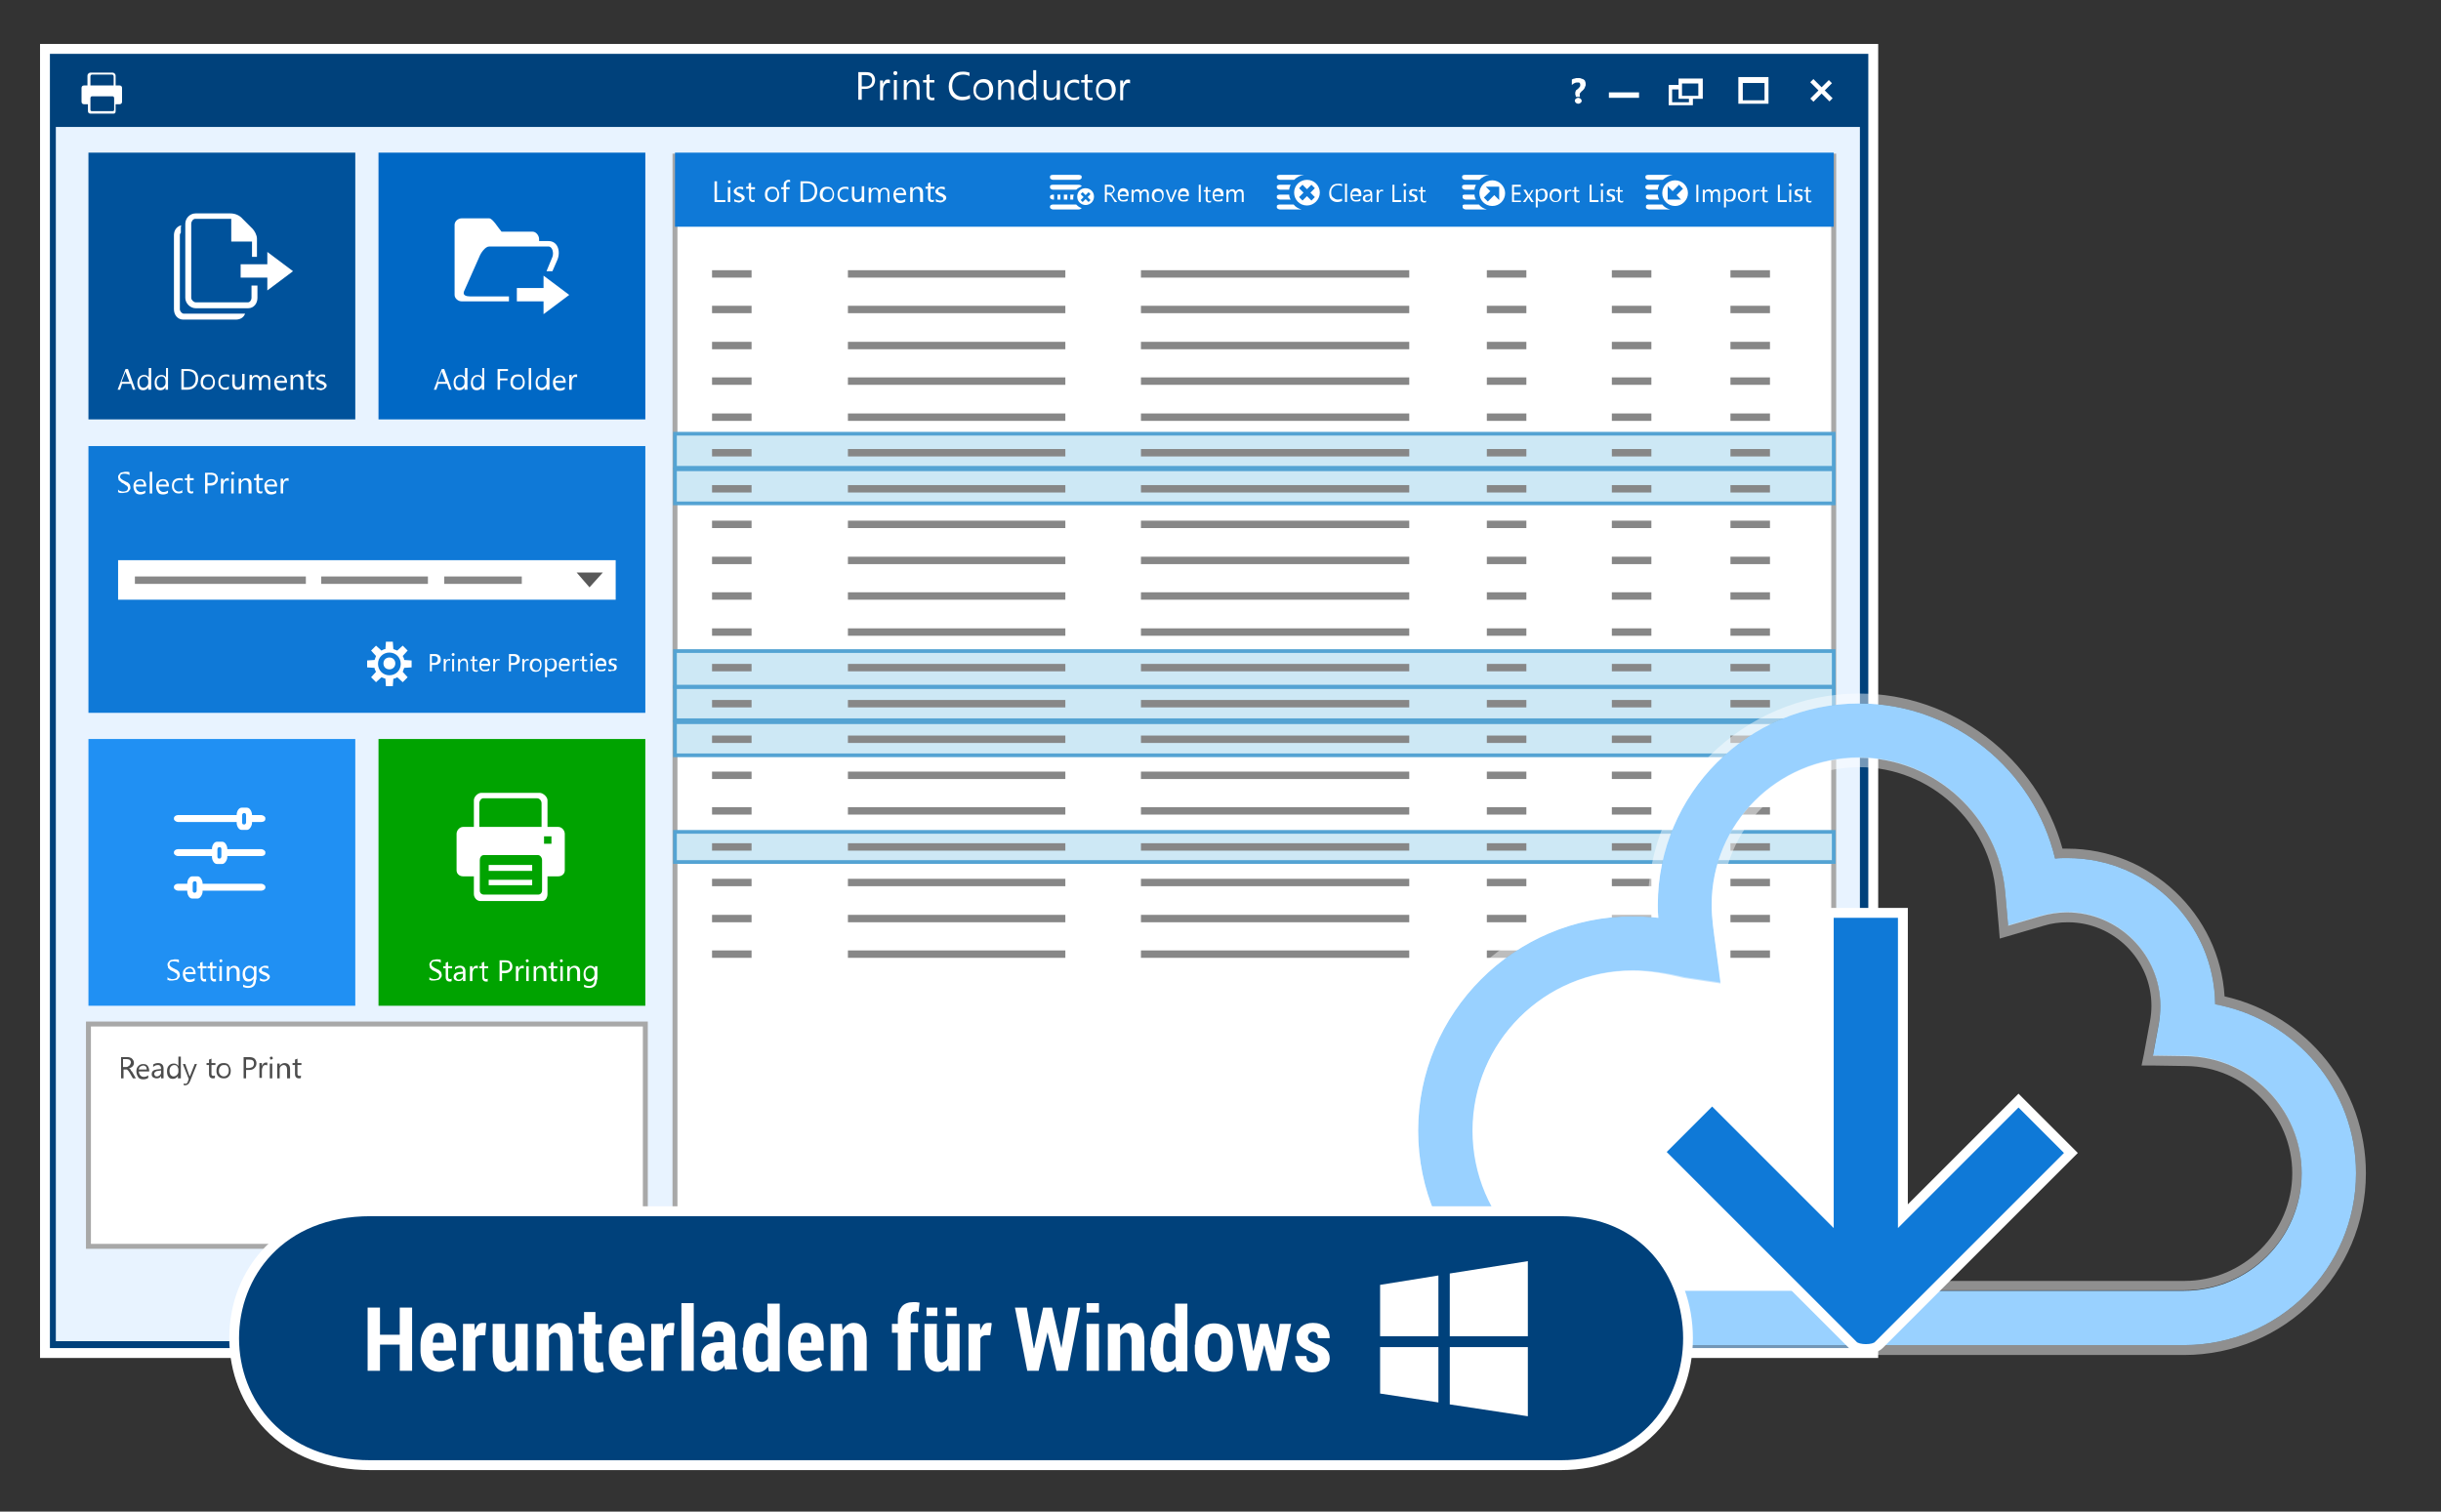 <?xml version="1.0" encoding="utf-8"?>
<!-- Generator: Adobe Illustrator 17.1.0, SVG Export Plug-In . SVG Version: 6.00 Build 0)  -->
<!DOCTYPE svg PUBLIC "-//W3C//DTD SVG 1.1//EN" "http://www.w3.org/Graphics/SVG/1.1/DTD/svg11.dtd">
<svg version="1.1" xmlns="http://www.w3.org/2000/svg" xmlns:xlink="http://www.w3.org/1999/xlink" x="0px" y="0px"
	 viewBox="0 0 494 306" enable-background="new 0 0 494 306" xml:space="preserve">
<rect x="0" y="0" width="494" height="306" fill="#333333" stroke="none"/>
<g id="Layer_3">
	<g>
		<rect x="9.1" y="9.9" fill="#00417B" width="370" height="264"/>
		<path fill="#FFFFFF" d="M378.1,10.9v262h-368v-262H378.1 M380.1,8.9h-2h-368h-2v2v262v2h2h368h2v-2v-262V8.9L380.1,8.9z"/>
	</g>
	<rect x="11.3" y="25.7" fill="#E8F3FF" width="365.1" height="245.8"/>
	<rect x="76.6" y="30.9" fill="#0068C5" width="54" height="54"/>
	<rect x="136.6" y="31.6" fill="#FFFFFF" stroke="#A8A8A8" stroke-miterlimit="10" width="234.5" height="234"/>
	<rect x="136.6" y="30.9" fill="#0F79D7" width="234.5" height="15"/>
	<rect x="144.1" y="54.7" fill="#878787" width="8" height="1.5"/>
	<rect x="300.9" y="54.7" fill="#878787" width="8" height="1.5"/>
	<rect x="171.6" y="54.7" fill="#878787" width="44" height="1.5"/>
	<rect x="230.9" y="54.7" fill="#878787" width="54.3" height="1.5"/>
	<rect x="326.2" y="54.7" fill="#878787" width="8" height="1.5"/>
	<rect x="350.2" y="54.7" fill="#878787" width="8" height="1.5"/>
	<rect x="144.1" y="61.9" fill="#878787" width="8" height="1.5"/>
	<rect x="300.9" y="61.9" fill="#878787" width="8" height="1.5"/>
	<rect x="171.6" y="61.9" fill="#878787" width="44" height="1.5"/>
	<rect x="230.9" y="61.9" fill="#878787" width="54.3" height="1.5"/>
	<rect x="326.2" y="61.9" fill="#878787" width="8" height="1.5"/>
	<rect x="350.2" y="61.9" fill="#878787" width="8" height="1.5"/>
	<rect x="144.1" y="69.2" fill="#878787" width="8" height="1.5"/>
	<rect x="300.9" y="69.2" fill="#878787" width="8" height="1.5"/>
	<rect x="171.6" y="69.2" fill="#878787" width="44" height="1.5"/>
	<rect x="230.9" y="69.2" fill="#878787" width="54.3" height="1.5"/>
	<rect x="326.2" y="69.2" fill="#878787" width="8" height="1.5"/>
	<rect x="350.2" y="69.2" fill="#878787" width="8" height="1.5"/>
	<rect x="144.1" y="76.4" fill="#878787" width="8" height="1.5"/>
	<rect x="300.9" y="76.4" fill="#878787" width="8" height="1.5"/>
	<rect x="171.6" y="76.4" fill="#878787" width="44" height="1.5"/>
	<rect x="230.9" y="76.4" fill="#878787" width="54.3" height="1.5"/>
	<rect x="326.2" y="76.4" fill="#878787" width="8" height="1.5"/>
	<rect x="350.2" y="76.4" fill="#878787" width="8" height="1.5"/>
	<rect x="144.1" y="83.7" fill="#878787" width="8" height="1.5"/>
	<rect x="300.9" y="83.7" fill="#878787" width="8" height="1.5"/>
	<rect x="171.6" y="83.7" fill="#878787" width="44" height="1.5"/>
	<rect x="230.9" y="83.7" fill="#878787" width="54.3" height="1.5"/>
	<rect x="326.2" y="83.7" fill="#878787" width="8" height="1.5"/>
	<rect x="136.6" y="95" fill="#CDE8F5" stroke="#54A3D3" stroke-width="0.75" stroke-miterlimit="10" width="234.5" height="6.9"/>
	
		<rect x="136.6" y="87.8" fill="#CDE8F5" stroke="#54A3D3" stroke-width="0.75" stroke-miterlimit="10" width="234.5" height="6.9"/>
	<rect x="350.2" y="83.7" fill="#878787" width="8" height="1.5"/>
	<rect x="144.1" y="90.9" fill="#878787" width="8" height="1.5"/>
	<rect x="300.9" y="90.9" fill="#878787" width="8" height="1.5"/>
	<rect x="171.6" y="90.9" fill="#878787" width="44" height="1.5"/>
	<rect x="230.9" y="90.9" fill="#878787" width="54.3" height="1.5"/>
	<rect x="326.2" y="90.9" fill="#878787" width="8" height="1.5"/>
	<rect x="350.2" y="90.9" fill="#878787" width="8" height="1.5"/>
	<rect x="144.1" y="98.2" fill="#878787" width="8" height="1.5"/>
	<rect x="300.9" y="98.2" fill="#878787" width="8" height="1.5"/>
	<rect x="171.6" y="98.2" fill="#878787" width="44" height="1.5"/>
	<rect x="230.9" y="98.2" fill="#878787" width="54.3" height="1.5"/>
	<rect x="326.2" y="98.2" fill="#878787" width="8" height="1.5"/>
	<rect x="350.2" y="98.2" fill="#878787" width="8" height="1.5"/>
	<rect x="144.1" y="105.4" fill="#878787" width="8" height="1.5"/>
	<rect x="300.9" y="105.4" fill="#878787" width="8" height="1.5"/>
	<rect x="171.6" y="105.4" fill="#878787" width="44" height="1.5"/>
	<rect x="230.9" y="105.4" fill="#878787" width="54.3" height="1.5"/>
	<rect x="326.2" y="105.4" fill="#878787" width="8" height="1.5"/>
	<rect x="350.2" y="105.4" fill="#878787" width="8" height="1.5"/>
	<rect x="144.1" y="112.7" fill="#878787" width="8" height="1.5"/>
	<rect x="300.9" y="112.7" fill="#878787" width="8" height="1.5"/>
	<rect x="171.6" y="112.7" fill="#878787" width="44" height="1.5"/>
	<rect x="230.9" y="112.7" fill="#878787" width="54.3" height="1.5"/>
	<rect x="326.2" y="112.7" fill="#878787" width="8" height="1.5"/>
	<rect x="350.2" y="112.7" fill="#878787" width="8" height="1.5"/>
	<rect x="144.1" y="119.9" fill="#878787" width="8" height="1.5"/>
	<rect x="300.9" y="119.9" fill="#878787" width="8" height="1.5"/>
	<rect x="171.6" y="119.9" fill="#878787" width="44" height="1.5"/>
	<rect x="230.9" y="119.9" fill="#878787" width="54.3" height="1.5"/>
	
		<rect x="136.6" y="131.8" fill="#CDE8F5" stroke="#54A3D3" stroke-width="0.75" stroke-miterlimit="10" width="234.5" height="7.2"/>
	<rect x="326.2" y="119.9" fill="#878787" width="8" height="1.5"/>
	<rect x="350.2" y="119.9" fill="#878787" width="8" height="1.5"/>
	<rect x="144.1" y="127.2" fill="#878787" width="8" height="1.5"/>
	<rect x="300.9" y="127.2" fill="#878787" width="8" height="1.5"/>
	<rect x="171.6" y="127.2" fill="#878787" width="44" height="1.5"/>
	<rect x="230.9" y="127.2" fill="#878787" width="54.3" height="1.5"/>
	<rect x="326.2" y="127.2" fill="#878787" width="8" height="1.5"/>
	<rect x="350.2" y="127.2" fill="#878787" width="8" height="1.5"/>
	<rect x="144.1" y="134.4" fill="#878787" width="8" height="1.5"/>
	<rect x="300.9" y="134.4" fill="#878787" width="8" height="1.5"/>
	<rect x="171.6" y="134.4" fill="#878787" width="44" height="1.5"/>
	<rect x="230.9" y="134.4" fill="#878787" width="54.3" height="1.5"/>
	<rect x="326.2" y="134.4" fill="#878787" width="8" height="1.5"/>
	<rect x="350.2" y="134.4" fill="#878787" width="8" height="1.5"/>
	
		<rect x="136.6" y="146.2" fill="#CDE8F5" stroke="#54A3D3" stroke-width="0.75" stroke-miterlimit="10" width="234.5" height="6.7"/>
	
		<rect x="136.6" y="139.1" fill="#CDE8F5" stroke="#54A3D3" stroke-width="0.75" stroke-miterlimit="10" width="234.5" height="6.7"/>
	<rect x="144.1" y="141.7" fill="#878787" width="8" height="1.5"/>
	<rect x="300.9" y="141.7" fill="#878787" width="8" height="1.5"/>
	
		<rect x="136.6" y="168.4" fill="#CDE8F5" stroke="#54A3D3" stroke-width="0.75" stroke-miterlimit="10" width="234.5" height="6.1"/>
	<rect x="171.6" y="141.7" fill="#878787" width="44" height="1.5"/>
	<rect x="230.9" y="141.7" fill="#878787" width="54.3" height="1.5"/>
	<rect x="326.2" y="141.7" fill="#878787" width="8" height="1.5"/>
	<rect x="350.2" y="141.7" fill="#878787" width="8" height="1.5"/>
	<rect x="144.1" y="148.9" fill="#878787" width="8" height="1.5"/>
	<rect x="300.9" y="148.9" fill="#878787" width="8" height="1.5"/>
	<rect x="171.6" y="148.9" fill="#878787" width="44" height="1.5"/>
	<rect x="230.9" y="148.9" fill="#878787" width="54.3" height="1.5"/>
	<rect x="326.2" y="148.9" fill="#878787" width="8" height="1.5"/>
	<rect x="350.2" y="148.9" fill="#878787" width="8" height="1.5"/>
	<rect x="144.1" y="156.2" fill="#878787" width="8" height="1.5"/>
	<rect x="300.9" y="156.2" fill="#878787" width="8" height="1.5"/>
	<rect x="171.6" y="156.2" fill="#878787" width="44" height="1.5"/>
	<rect x="230.9" y="156.2" fill="#878787" width="54.3" height="1.5"/>
	<rect x="326.2" y="156.2" fill="#878787" width="8" height="1.5"/>
	<rect x="350.2" y="156.2" fill="#878787" width="8" height="1.5"/>
	<rect x="144.1" y="163.4" fill="#878787" width="8" height="1.5"/>
	<rect x="300.9" y="163.4" fill="#878787" width="8" height="1.5"/>
	<rect x="171.6" y="163.4" fill="#878787" width="44" height="1.5"/>
	<rect x="230.9" y="163.4" fill="#878787" width="54.3" height="1.5"/>
	<rect x="326.2" y="163.4" fill="#878787" width="8" height="1.5"/>
	<rect x="350.2" y="163.4" fill="#878787" width="8" height="1.5"/>
	<rect x="144.1" y="170.7" fill="#878787" width="8" height="1.5"/>
	<rect x="300.9" y="170.7" fill="#878787" width="8" height="1.5"/>
	<rect x="171.6" y="170.7" fill="#878787" width="44" height="1.5"/>
	<rect x="230.9" y="170.7" fill="#878787" width="54.3" height="1.5"/>
	<rect x="326.2" y="170.7" fill="#878787" width="8" height="1.5"/>
	<rect x="350.2" y="170.7" fill="#878787" width="8" height="1.5"/>
	<rect x="144.1" y="177.9" fill="#878787" width="8" height="1.5"/>
	<rect x="300.9" y="177.9" fill="#878787" width="8" height="1.5"/>
	<rect x="171.6" y="177.9" fill="#878787" width="44" height="1.5"/>
	<rect x="230.9" y="177.9" fill="#878787" width="54.3" height="1.5"/>
	<rect x="326.2" y="177.9" fill="#878787" width="8" height="1.5"/>
	<rect x="350.2" y="177.9" fill="#878787" width="8" height="1.5"/>
	<rect x="144.1" y="185.2" fill="#878787" width="8" height="1.5"/>
	<rect x="300.9" y="185.2" fill="#878787" width="8" height="1.5"/>
	<rect x="171.6" y="185.2" fill="#878787" width="44" height="1.5"/>
	<rect x="230.9" y="185.2" fill="#878787" width="54.3" height="1.5"/>
	<rect x="326.2" y="185.2" fill="#878787" width="8" height="1.5"/>
	<rect x="350.2" y="185.2" fill="#878787" width="8" height="1.5"/>
	<rect x="144.1" y="192.4" fill="#878787" width="8" height="1.5"/>
	<rect x="300.9" y="192.4" fill="#878787" width="8" height="1.5"/>
	<rect x="171.6" y="192.4" fill="#878787" width="44" height="1.5"/>
	<rect x="230.9" y="192.4" fill="#878787" width="54.3" height="1.5"/>
	<rect x="326.2" y="192.4" fill="#878787" width="8" height="1.5"/>
	<rect x="350.2" y="192.4" fill="#878787" width="8" height="1.5"/>
	<rect x="17.9" y="30.9" fill="#00529B" width="54" height="54"/>
	<rect x="17.9" y="90.3" fill="#0F79D7" width="112.7" height="54"/>
	<rect x="17.9" y="207.3" fill="#FFFFFF" stroke="#A8A8A8" stroke-miterlimit="10" width="112.7" height="45"/>
	<rect x="76.6" y="149.6" fill="#00A300" width="54" height="54"/>
	<rect x="17.9" y="149.6" fill="#2090F3" width="54" height="54"/>
	<path fill-rule="evenodd" clip-rule="evenodd" fill="#FFFFFF" d="M111.8,54.9h-1.2l1.2-2.9c0.3-0.8,0-2.1-0.8-2.1H99
		c-0.8,0-1.7,1.3-2,2.1l-3.1,7c-0.3,0.8,0.5,1,1.2,1h7.9v1h-1.7h-4.2h-1.6h-2.1c-0.7,0-1.4-0.6-1.4-1.3V45.5c0-0.7,0.7-1.3,1.4-1.3
		H99c0.7,0,1.8,1.9,2.5,2.7h6.3c0.7,0,1.3,0.8,1.3,1.5v0.4h1.9c1.9,0,2.5,2.1,1.8,3.8L111.8,54.9z M110,55.8l5.2,3.9l-5.2,3.9V61
		c-0.3,0-5.1,0-5.4,0v-2.7h5.4V55.8z"/>
	<path fill-rule="evenodd" clip-rule="evenodd" fill="#FFFFFF" d="M38.6,63.5h-1.4c-0.4,0-0.8-0.5-0.8-0.9v-15
		c0-0.2,0.1-0.4,0.2-0.5l0-0.8c0-0.3,0-0.5,0.1-0.7c-0.9,0.2-1.5,1-1.5,2v15c0,1.1,0.7,2.1,1.9,2.1h10.6c0.9,0,1.6-0.4,1.9-1.2
		c-0.1,0-0.5,0-0.6,0H39C39,63.5,38.6,63.5,38.6,63.5L38.6,63.5z M39.5,44.3c-0.4,0-0.8,0.5-0.8,1v15c0,0.4,0.5,0.9,0.9,0.9h10.6
		c0.4,0,0.7-0.5,0.7-0.9v-2.5l1.2,0v2.5c0,1.1-0.7,2.1-1.9,2.1H39.6c-1.1,0-2.1-1-2.1-2.1v-15c0-1.1,0.9-2.1,2.1-2.1h7
		c1,0,1.9,0.4,2.5,1.1l2,2c0.4,0.4,0.9,1.3,0.9,2v0.6V52H51v-3.1h-4.2v-4.6H39.5z M54.1,56.2c-0.3,0-5.1,0-5.4,0v-2.7h5.4V51
		l5.2,3.9l-5.2,3.9V56.2z"/>
	<path fill-rule="evenodd" clip-rule="evenodd" fill="#FFFFFF" d="M98.9,175.1h8.8v1.2h-8.8V175.1L98.9,175.1z M98.9,178.1h8.8v1.1
		h-8.8V178.1L98.9,178.1z M110.1,170.8h1.5v-1.5h-1.5V170.8z M93.7,167.4c-0.7,0-1.3,0.7-1.3,1.4v7.4c0,0.7,0.6,1.2,1.3,1.2h2.2v3.6
		c0,0.7,0.6,1.4,1.3,1.4h12.5c0.7,0,1.1-0.7,1.1-1.4v-3.6h2.2c0.7,0,1.3-0.5,1.3-1.2v-7.4c0-0.7-0.6-1.4-1.3-1.4h-2.2V162
		c0-0.7-0.9-1.5-1.6-1.5H97.4c-0.7,0-1.5,0.8-1.5,1.5v5.4H93.7L93.7,167.4z M97.9,173.1c-0.5,0-0.8,0.5-0.8,1v6.2
		c0,0.5,0.4,0.8,0.8,0.8h11c0.5,0,0.8-0.4,0.8-0.8v-6.2c0-0.5-0.4-1-0.8-1H97.9z M97,167.4v-4.8c0-0.5,0.4-1,0.8-1h10.9
		c0.5,0,0.9,0.5,0.9,1v4.8H97z"/>
	<path fill-rule="evenodd" clip-rule="evenodd" fill="#FFFFFF" d="M17,17.3c-0.3,0-0.5,0.2-0.5,0.5v2.8c0,0.3,0.2,0.5,0.5,0.5h0.8
		v1.4c0,0.3,0.2,0.5,0.5,0.5h4.7c0.3,0,0.4-0.2,0.4-0.5v-1.4h0.8c0.3,0,0.5-0.2,0.5-0.5v-2.8c0-0.3-0.2-0.5-0.5-0.5h-0.8v-2
		c0-0.3-0.3-0.6-0.6-0.6h-4.5c-0.3,0-0.6,0.3-0.6,0.6v2H17L17,17.3z M18.6,19.5c-0.2,0-0.3,0.2-0.3,0.4v2.3c0,0.2,0.1,0.3,0.3,0.3
		h4.2c0.2,0,0.3-0.1,0.3-0.3v-2.3c0-0.2-0.1-0.4-0.3-0.4H18.6z M18.3,17.3v-1.8c0-0.2,0.1-0.4,0.3-0.4h4.1c0.2,0,0.3,0.2,0.3,0.4
		v1.8H18.3z"/>
	<path fill-rule="evenodd" clip-rule="evenodd" fill="#FFFFFF" d="M52.9,180.3H41v0.2c0,0.6-0.5,1.4-1,1.4h-1.1c-0.6,0-1-0.8-1-1.4
		v-0.2H36c-0.3,0-0.8-0.3-0.8-0.6v-0.2c0-0.3,0.4-0.6,0.8-0.6h1.9v-0.1c0-0.6,0.4-1.4,1-1.4H40c0.6,0,1,0.9,1,1.4v0.1h11.9
		c0.3,0,0.8,0.3,0.8,0.6v0.2C53.7,180,53.3,180.3,52.9,180.3z M39.8,178.8c0-0.2-0.1-0.4-0.3-0.4h-0.2c-0.1,0-0.3,0.2-0.3,0.4v1.5
		c0,0.2,0.1,0.4,0.3,0.4h0.2c0.1,0,0.3-0.2,0.3-0.4V178.8z M52.9,173.3H46v0.2c0,0.6-0.5,1.4-1,1.4h-1.1c-0.6,0-1-0.8-1-1.4v-0.2H36
		c-0.3,0-0.8-0.3-0.8-0.6v-0.2c0-0.3,0.4-0.6,0.8-0.6h6.9v-0.1c0-0.6,0.4-1.4,1-1.4H45c0.6,0,1,0.9,1,1.4v0.1h6.9
		c0.3,0,0.8,0.3,0.8,0.6v0.2C53.7,173.1,53.3,173.3,52.9,173.3z M44.8,171.9c0-0.2-0.1-0.4-0.3-0.4h-0.2c-0.1,0-0.3,0.2-0.3,0.4v1.5
		c0,0.2,0.1,0.4,0.3,0.4h0.2c0.1,0,0.3-0.2,0.3-0.4V171.9z M52.9,166.4H51v0.2c0,0.6-0.5,1.4-1,1.4h-1.1c-0.6,0-1-0.8-1-1.4v-0.2H36
		c-0.3,0-0.8-0.3-0.8-0.6v-0.2c0-0.3,0.4-0.6,0.8-0.6h11.9v-0.1c0-0.6,0.4-1.4,1-1.4H50c0.6,0,1,0.9,1,1.4v0.1h1.9
		c0.3,0,0.8,0.3,0.8,0.6v0.2C53.7,166.2,53.3,166.4,52.9,166.4z M49.8,165c0-0.2-0.1-0.4-0.3-0.4h-0.2c-0.1,0-0.3,0.2-0.3,0.4v1.5
		c0,0.2,0.1,0.4,0.3,0.4h0.2c0.1,0,0.3-0.2,0.3-0.4V165z"/>
	<g>
		<path fill="#FFFFFF" d="M86.9,198.4v-0.6c0.1,0.1,0.1,0.1,0.2,0.2s0.2,0.1,0.3,0.1c0.1,0,0.2,0.1,0.3,0.1s0.2,0,0.3,0
			c0.3,0,0.5-0.1,0.7-0.2c0.1-0.1,0.2-0.3,0.2-0.5c0-0.1,0-0.2-0.1-0.3s-0.1-0.2-0.2-0.2s-0.2-0.1-0.3-0.2s-0.2-0.1-0.4-0.2
			c-0.1-0.1-0.3-0.1-0.4-0.2s-0.2-0.2-0.3-0.3S87,196,87,195.8s-0.1-0.3-0.1-0.4c0-0.2,0-0.4,0.1-0.5s0.2-0.3,0.3-0.4
			s0.3-0.2,0.5-0.2s0.4-0.1,0.5-0.1c0.4,0,0.7,0,0.9,0.1v0.6c-0.2-0.2-0.6-0.3-1-0.3c-0.1,0-0.2,0-0.3,0c-0.1,0-0.2,0.1-0.3,0.1
			s-0.2,0.1-0.2,0.2s-0.1,0.2-0.1,0.3c0,0.1,0,0.2,0.1,0.3s0.1,0.1,0.2,0.2s0.2,0.1,0.3,0.2s0.2,0.1,0.4,0.2
			c0.2,0.1,0.3,0.2,0.4,0.2s0.3,0.2,0.4,0.3s0.2,0.2,0.2,0.3s0.1,0.3,0.1,0.4c0,0.2,0,0.4-0.1,0.5c-0.1,0.1-0.2,0.3-0.3,0.4
			s-0.3,0.2-0.5,0.2c-0.2,0-0.4,0.1-0.6,0.1c-0.1,0-0.1,0-0.2,0c-0.1,0-0.2,0-0.3,0c-0.1,0-0.2,0-0.3-0.1S87,198.5,86.9,198.4z"/>
		<path fill="#FFFFFF" d="M91.4,198.6c-0.1,0.1-0.3,0.1-0.4,0.1c-0.5,0-0.8-0.3-0.8-0.9V196h-0.5v-0.4h0.5v-0.7l0.5-0.2v0.9h0.8v0.4
			h-0.8v1.7c0,0.2,0,0.3,0.1,0.4s0.2,0.1,0.3,0.1c0.1,0,0.2,0,0.3-0.1V198.6z"/>
		<path fill="#FFFFFF" d="M94.2,198.6h-0.5v-0.5h0c-0.2,0.4-0.5,0.5-0.9,0.5c-0.3,0-0.5-0.1-0.7-0.2s-0.3-0.4-0.3-0.6
			c0-0.6,0.3-0.9,1-1l0.9-0.1c0-0.5-0.2-0.8-0.6-0.8c-0.4,0-0.7,0.1-1,0.4v-0.5c0.3-0.2,0.6-0.3,1-0.3c0.7,0,1.1,0.4,1.1,1.1V198.6z
			 M93.7,197.1l-0.7,0.1c-0.2,0-0.4,0.1-0.5,0.2c-0.1,0.1-0.2,0.2-0.2,0.4c0,0.1,0.1,0.3,0.2,0.4s0.2,0.1,0.4,0.1
			c0.2,0,0.4-0.1,0.6-0.3c0.2-0.2,0.2-0.4,0.2-0.6V197.1z"/>
		<path fill="#FFFFFF" d="M96.7,196.1c-0.1-0.1-0.2-0.1-0.4-0.1c-0.2,0-0.4,0.1-0.5,0.3s-0.2,0.5-0.2,0.8v1.5h-0.5v-3h0.5v0.6h0
			c0.1-0.2,0.2-0.4,0.3-0.5s0.3-0.2,0.5-0.2c0.1,0,0.2,0,0.3,0V196.1z"/>
		<path fill="#FFFFFF" d="M98.8,198.6c-0.1,0.1-0.3,0.1-0.4,0.1c-0.5,0-0.8-0.3-0.8-0.9V196H97v-0.4h0.5v-0.7l0.5-0.2v0.9h0.8v0.4
			H98v1.7c0,0.2,0,0.3,0.1,0.4s0.2,0.1,0.3,0.1c0.1,0,0.2,0,0.3-0.1V198.6z"/>
		<path fill="#FFFFFF" d="M101.6,197v1.6h-0.5v-4.2h1.2c0.4,0,0.8,0.1,1,0.3s0.4,0.5,0.4,0.9s-0.1,0.7-0.4,1s-0.6,0.4-1.1,0.4H101.6
			z M101.6,194.8v1.7h0.5c0.3,0,0.6-0.1,0.8-0.2c0.2-0.2,0.3-0.4,0.3-0.7c0-0.6-0.3-0.8-1-0.8H101.6z"/>
		<path fill="#FFFFFF" d="M106,196.1c-0.1-0.1-0.2-0.1-0.4-0.1c-0.2,0-0.4,0.1-0.5,0.3s-0.2,0.5-0.2,0.8v1.5h-0.5v-3h0.5v0.6h0
			c0.1-0.2,0.2-0.4,0.3-0.5s0.3-0.2,0.5-0.2c0.1,0,0.2,0,0.3,0V196.1z"/>
		<path fill="#FFFFFF" d="M106.7,194.8c-0.1,0-0.2,0-0.2-0.1s-0.1-0.1-0.1-0.2s0-0.2,0.1-0.2c0.1-0.1,0.1-0.1,0.2-0.1
			c0.1,0,0.2,0,0.2,0.1c0.1,0.1,0.1,0.1,0.1,0.2c0,0.1,0,0.2-0.1,0.2S106.8,194.8,106.7,194.8z M107,198.6h-0.5v-3h0.5V198.6z"/>
		<path fill="#FFFFFF" d="M110.4,198.6H110v-1.7c0-0.6-0.2-1-0.7-1c-0.2,0-0.4,0.1-0.6,0.3s-0.2,0.4-0.2,0.7v1.7H108v-3h0.5v0.5h0
			c0.2-0.4,0.6-0.6,1-0.6c0.3,0,0.6,0.1,0.8,0.3s0.3,0.5,0.3,0.9V198.6z"/>
		<path fill="#FFFFFF" d="M112.7,198.6c-0.1,0.1-0.3,0.1-0.4,0.1c-0.5,0-0.8-0.3-0.8-0.9V196H111v-0.4h0.5v-0.7l0.5-0.2v0.9h0.8v0.4
			H112v1.7c0,0.2,0,0.3,0.1,0.4s0.2,0.1,0.3,0.1c0.1,0,0.2,0,0.3-0.1V198.6z"/>
		<path fill="#FFFFFF" d="M113.6,194.8c-0.1,0-0.2,0-0.2-0.1s-0.1-0.1-0.1-0.2s0-0.2,0.1-0.2c0.1-0.1,0.1-0.1,0.2-0.1
			c0.1,0,0.2,0,0.2,0.1c0.1,0.1,0.1,0.1,0.1,0.2c0,0.1,0,0.2-0.1,0.2S113.7,194.8,113.6,194.8z M113.9,198.6h-0.5v-3h0.5V198.6z"/>
		<path fill="#FFFFFF" d="M117.3,198.6h-0.5v-1.7c0-0.6-0.2-1-0.7-1c-0.2,0-0.4,0.1-0.6,0.3s-0.2,0.4-0.2,0.7v1.7h-0.5v-3h0.5v0.5h0
			c0.2-0.4,0.6-0.6,1-0.6c0.3,0,0.6,0.1,0.8,0.3s0.3,0.5,0.3,0.9V198.6z"/>
		<path fill="#FFFFFF" d="M120.8,198.3c0,1.1-0.5,1.7-1.6,1.7c-0.4,0-0.7-0.1-1-0.2v-0.5c0.3,0.2,0.7,0.3,1,0.3
			c0.7,0,1.1-0.4,1.1-1.2v-0.3h0c-0.2,0.4-0.6,0.6-1,0.6c-0.4,0-0.7-0.1-0.9-0.4c-0.2-0.3-0.3-0.6-0.3-1.1c0-0.5,0.1-0.9,0.4-1.2
			s0.6-0.5,1-0.5c0.4,0,0.7,0.2,0.9,0.5h0v-0.4h0.5V198.3z M120.3,197.2v-0.4c0-0.2-0.1-0.4-0.2-0.6s-0.4-0.3-0.6-0.3
			c-0.3,0-0.5,0.1-0.7,0.3s-0.3,0.5-0.3,0.9c0,0.3,0.1,0.6,0.2,0.8c0.2,0.2,0.4,0.3,0.6,0.3c0.3,0,0.5-0.1,0.7-0.3
			S120.3,197.5,120.3,197.2z"/>
	</g>
	<g>
		<path fill="#FFFFFF" d="M33.9,198.4v-0.6c0.1,0.1,0.1,0.1,0.2,0.2s0.2,0.1,0.3,0.1c0.1,0,0.2,0.1,0.3,0.1s0.2,0,0.3,0
			c0.3,0,0.5-0.1,0.7-0.2c0.1-0.1,0.2-0.3,0.2-0.5c0-0.1,0-0.2-0.1-0.3s-0.1-0.2-0.2-0.2s-0.2-0.1-0.3-0.2s-0.2-0.1-0.4-0.2
			c-0.1-0.1-0.3-0.1-0.4-0.2s-0.2-0.2-0.3-0.3S34,196,34,195.8s-0.1-0.3-0.1-0.4c0-0.2,0-0.4,0.1-0.5s0.2-0.3,0.3-0.4
			s0.3-0.2,0.5-0.2s0.4-0.1,0.5-0.1c0.4,0,0.7,0,0.9,0.1v0.6c-0.2-0.2-0.6-0.3-1-0.3c-0.1,0-0.2,0-0.3,0c-0.1,0-0.2,0.1-0.3,0.1
			s-0.2,0.1-0.2,0.2s-0.1,0.2-0.1,0.3c0,0.1,0,0.2,0.1,0.3s0.1,0.1,0.2,0.2s0.2,0.1,0.3,0.2s0.2,0.1,0.4,0.2
			c0.2,0.1,0.3,0.2,0.4,0.2s0.3,0.2,0.4,0.3s0.2,0.2,0.2,0.3s0.1,0.3,0.1,0.4c0,0.2,0,0.4-0.1,0.5c-0.1,0.1-0.2,0.3-0.3,0.4
			s-0.3,0.2-0.5,0.2c-0.2,0-0.4,0.1-0.6,0.1c-0.1,0-0.1,0-0.2,0c-0.1,0-0.2,0-0.3,0c-0.1,0-0.2,0-0.3-0.1S34,198.5,33.9,198.4z"/>
		<path fill="#FFFFFF" d="M39.6,197.2h-2.1c0,0.3,0.1,0.6,0.3,0.8s0.4,0.3,0.7,0.3c0.3,0,0.6-0.1,0.9-0.3v0.5
			c-0.3,0.2-0.6,0.3-1,0.3c-0.4,0-0.8-0.1-1-0.4c-0.2-0.3-0.4-0.7-0.4-1.2c0-0.5,0.1-0.8,0.4-1.1s0.6-0.4,1-0.4s0.7,0.1,0.9,0.4
			s0.3,0.6,0.3,1.1V197.2z M39.1,196.8c0-0.3-0.1-0.5-0.2-0.6s-0.3-0.2-0.5-0.2c-0.2,0-0.4,0.1-0.6,0.2s-0.3,0.4-0.3,0.6H39.1z"/>
		<path fill="#FFFFFF" d="M41.8,198.6c-0.1,0.1-0.3,0.1-0.4,0.1c-0.5,0-0.8-0.3-0.8-0.9V196H40v-0.4h0.5v-0.7l0.5-0.2v0.9h0.8v0.4
			H41v1.7c0,0.2,0,0.3,0.1,0.4s0.2,0.1,0.3,0.1c0.1,0,0.2,0,0.3-0.1V198.6z"/>
		<path fill="#FFFFFF" d="M43.8,198.6c-0.1,0.1-0.3,0.1-0.4,0.1c-0.5,0-0.8-0.3-0.8-0.9V196H42v-0.4h0.5v-0.7l0.5-0.2v0.9h0.8v0.4
			H43v1.7c0,0.2,0,0.3,0.1,0.4s0.2,0.1,0.3,0.1c0.1,0,0.2,0,0.3-0.1V198.6z"/>
		<path fill="#FFFFFF" d="M44.7,194.8c-0.1,0-0.2,0-0.2-0.1s-0.1-0.1-0.1-0.2s0-0.2,0.1-0.2c0.1-0.1,0.1-0.1,0.2-0.1
			c0.1,0,0.2,0,0.2,0.1c0.1,0.1,0.1,0.1,0.1,0.2c0,0.1,0,0.2-0.1,0.2S44.8,194.8,44.7,194.8z M44.9,198.6h-0.5v-3h0.5V198.6z"/>
		<path fill="#FFFFFF" d="M48.4,198.6h-0.5v-1.7c0-0.6-0.2-1-0.7-1c-0.2,0-0.4,0.1-0.6,0.3s-0.2,0.4-0.2,0.7v1.7h-0.5v-3h0.5v0.5h0
			c0.2-0.4,0.6-0.6,1-0.6c0.3,0,0.6,0.1,0.8,0.3s0.3,0.5,0.3,0.9V198.6z"/>
		<path fill="#FFFFFF" d="M51.8,198.3c0,1.1-0.5,1.7-1.6,1.7c-0.4,0-0.7-0.1-1-0.2v-0.5c0.3,0.2,0.7,0.3,1,0.3
			c0.7,0,1.1-0.4,1.1-1.2v-0.3h0c-0.2,0.4-0.6,0.6-1,0.6c-0.4,0-0.7-0.1-0.9-0.4c-0.2-0.3-0.3-0.6-0.3-1.1c0-0.5,0.1-0.9,0.4-1.2
			s0.6-0.5,1-0.5c0.4,0,0.7,0.2,0.9,0.5h0v-0.4h0.5V198.3z M51.4,197.2v-0.4c0-0.2-0.1-0.4-0.2-0.6s-0.4-0.3-0.6-0.3
			c-0.3,0-0.5,0.1-0.7,0.3s-0.3,0.5-0.3,0.9c0,0.3,0.1,0.6,0.2,0.8c0.2,0.2,0.4,0.3,0.6,0.3c0.3,0,0.5-0.1,0.7-0.3
			S51.4,197.5,51.4,197.2z"/>
		<path fill="#FFFFFF" d="M52.6,198.5V198c0.3,0.2,0.5,0.3,0.9,0.3c0.4,0,0.6-0.1,0.6-0.4c0-0.1,0-0.1-0.1-0.2
			c0-0.1-0.1-0.1-0.1-0.1s-0.1-0.1-0.2-0.1s-0.2-0.1-0.3-0.1c-0.1-0.1-0.2-0.1-0.4-0.2c-0.1-0.1-0.2-0.1-0.3-0.2
			c-0.1-0.1-0.1-0.1-0.2-0.2s-0.1-0.2-0.1-0.3c0-0.1,0-0.3,0.1-0.4c0.1-0.1,0.2-0.2,0.3-0.3c0.1-0.1,0.2-0.1,0.4-0.2
			s0.3-0.1,0.4-0.1c0.3,0,0.5,0,0.7,0.1v0.5c-0.2-0.1-0.5-0.2-0.8-0.2c-0.1,0-0.2,0-0.2,0c-0.1,0-0.1,0-0.2,0.1s-0.1,0.1-0.1,0.1
			c0,0.1,0,0.1,0,0.2c0,0.1,0,0.1,0,0.2s0.1,0.1,0.1,0.1s0.1,0.1,0.2,0.1s0.2,0.1,0.3,0.1c0.1,0.1,0.3,0.1,0.4,0.2
			c0.1,0.1,0.2,0.1,0.3,0.2c0.1,0.1,0.1,0.1,0.2,0.2s0.1,0.2,0.1,0.3c0,0.1,0,0.3-0.1,0.4s-0.2,0.2-0.3,0.3s-0.2,0.1-0.4,0.2
			s-0.3,0.1-0.4,0.1C53.1,198.7,52.9,198.6,52.6,198.5z"/>
	</g>
	<g>
		<path fill="#FFFFFF" d="M23.9,99.7v-0.6c0.1,0.1,0.1,0.1,0.2,0.2s0.2,0.1,0.3,0.1c0.1,0,0.2,0.1,0.3,0.1s0.2,0,0.3,0
			c0.3,0,0.5-0.1,0.7-0.2c0.1-0.1,0.2-0.3,0.2-0.5c0-0.1,0-0.2-0.1-0.3s-0.1-0.2-0.2-0.2s-0.2-0.1-0.3-0.2S25.1,98,25,97.9
			c-0.1-0.1-0.3-0.1-0.4-0.2s-0.2-0.2-0.3-0.3S24,97.3,24,97.1s-0.1-0.3-0.1-0.4c0-0.2,0-0.4,0.1-0.5s0.2-0.3,0.3-0.4
			s0.3-0.2,0.5-0.2s0.4-0.1,0.5-0.1c0.4,0,0.7,0,0.9,0.1v0.6c-0.2-0.2-0.6-0.3-1-0.3c-0.1,0-0.2,0-0.3,0c-0.1,0-0.2,0.1-0.3,0.1
			s-0.2,0.1-0.2,0.2s-0.1,0.2-0.1,0.3c0,0.1,0,0.2,0.1,0.3s0.1,0.1,0.2,0.2s0.2,0.1,0.3,0.2s0.2,0.1,0.4,0.2
			c0.2,0.1,0.3,0.2,0.4,0.2s0.3,0.2,0.4,0.3s0.2,0.2,0.2,0.3s0.1,0.3,0.1,0.4c0,0.2,0,0.4-0.1,0.5c-0.1,0.1-0.2,0.3-0.3,0.4
			s-0.3,0.2-0.5,0.2c-0.2,0-0.4,0.1-0.6,0.1c-0.1,0-0.1,0-0.2,0c-0.1,0-0.2,0-0.3,0c-0.1,0-0.2,0-0.3-0.1S24,99.7,23.9,99.7z"/>
		<path fill="#FFFFFF" d="M29.6,98.5h-2.1c0,0.3,0.1,0.6,0.3,0.8s0.4,0.3,0.7,0.3c0.3,0,0.6-0.1,0.9-0.3v0.5c-0.3,0.2-0.6,0.3-1,0.3
			c-0.4,0-0.8-0.1-1-0.4c-0.2-0.3-0.4-0.7-0.4-1.2c0-0.5,0.1-0.8,0.4-1.1s0.6-0.4,1-0.4s0.7,0.1,0.9,0.4s0.3,0.6,0.3,1.1V98.5z
			 M29.1,98.1c0-0.3-0.1-0.5-0.2-0.6s-0.3-0.2-0.5-0.2c-0.2,0-0.4,0.1-0.6,0.2s-0.3,0.4-0.3,0.6H29.1z"/>
		<path fill="#FFFFFF" d="M30.8,99.9h-0.5v-4.4h0.5V99.9z"/>
		<path fill="#FFFFFF" d="M34.2,98.5h-2.1c0,0.3,0.1,0.6,0.3,0.8s0.4,0.3,0.7,0.3c0.3,0,0.6-0.1,0.9-0.3v0.5c-0.3,0.2-0.6,0.3-1,0.3
			c-0.4,0-0.8-0.1-1-0.4c-0.2-0.3-0.4-0.7-0.4-1.2c0-0.5,0.1-0.8,0.4-1.1s0.6-0.4,1-0.4s0.7,0.1,0.9,0.4s0.3,0.6,0.3,1.1V98.5z
			 M33.7,98.1c0-0.3-0.1-0.5-0.2-0.6s-0.3-0.2-0.5-0.2c-0.2,0-0.4,0.1-0.6,0.2s-0.3,0.4-0.3,0.6H33.7z"/>
		<path fill="#FFFFFF" d="M37,99.7c-0.2,0.1-0.5,0.2-0.8,0.2c-0.4,0-0.8-0.1-1-0.4c-0.3-0.3-0.4-0.6-0.4-1.1c0-0.5,0.1-0.9,0.4-1.2
			c0.3-0.3,0.7-0.4,1.1-0.4c0.3,0,0.5,0,0.7,0.1v0.5c-0.2-0.2-0.5-0.2-0.7-0.2c-0.3,0-0.6,0.1-0.8,0.3c-0.2,0.2-0.3,0.5-0.3,0.9
			c0,0.4,0.1,0.6,0.3,0.8s0.4,0.3,0.7,0.3c0.3,0,0.5-0.1,0.7-0.3V99.7z"/>
		<path fill="#FFFFFF" d="M39.1,99.8c-0.1,0.1-0.3,0.1-0.4,0.1c-0.5,0-0.8-0.3-0.8-0.9v-1.8h-0.5v-0.4h0.5v-0.7l0.5-0.2v0.9h0.8v0.4
			h-0.8V99c0,0.2,0,0.3,0.1,0.4s0.2,0.1,0.3,0.1c0.1,0,0.2,0,0.3-0.1V99.8z"/>
		<path fill="#FFFFFF" d="M42,98.3v1.6h-0.5v-4.2h1.2c0.4,0,0.8,0.1,1,0.3s0.4,0.5,0.4,0.9s-0.1,0.7-0.4,1s-0.6,0.4-1.1,0.4H42z
			 M42,96.1v1.7h0.5c0.3,0,0.6-0.1,0.8-0.2c0.2-0.2,0.3-0.4,0.3-0.7c0-0.6-0.3-0.8-1-0.8H42z"/>
		<path fill="#FFFFFF" d="M46.3,97.4c-0.1-0.1-0.2-0.1-0.4-0.1c-0.2,0-0.4,0.1-0.5,0.3s-0.2,0.5-0.2,0.8v1.5h-0.5v-3h0.5v0.6h0
			c0.1-0.2,0.2-0.4,0.3-0.5s0.3-0.2,0.5-0.2c0.1,0,0.2,0,0.3,0V97.4z"/>
		<path fill="#FFFFFF" d="M47.1,96.1c-0.1,0-0.2,0-0.2-0.1s-0.1-0.1-0.1-0.2s0-0.2,0.1-0.2c0.1-0.1,0.1-0.1,0.2-0.1
			c0.1,0,0.2,0,0.2,0.1c0.1,0.1,0.1,0.1,0.1,0.2c0,0.1,0,0.2-0.1,0.2S47.2,96.1,47.1,96.1z M47.3,99.9h-0.5v-3h0.5V99.9z"/>
		<path fill="#FFFFFF" d="M50.8,99.9h-0.5v-1.7c0-0.6-0.2-1-0.7-1c-0.2,0-0.4,0.1-0.6,0.3s-0.2,0.4-0.2,0.7v1.7h-0.5v-3h0.5v0.5h0
			c0.2-0.4,0.6-0.6,1-0.6c0.3,0,0.6,0.1,0.8,0.3s0.3,0.5,0.3,0.9V99.9z"/>
		<path fill="#FFFFFF" d="M53.1,99.8c-0.1,0.1-0.3,0.1-0.4,0.1c-0.5,0-0.8-0.3-0.8-0.9v-1.8h-0.5v-0.4h0.5v-0.7l0.5-0.2v0.9h0.8v0.4
			h-0.8V99c0,0.2,0,0.3,0.1,0.4s0.2,0.1,0.3,0.1c0.1,0,0.2,0,0.3-0.1V99.8z"/>
		<path fill="#FFFFFF" d="M56.1,98.5H54c0,0.3,0.1,0.6,0.3,0.8s0.4,0.3,0.7,0.3c0.3,0,0.6-0.1,0.9-0.3v0.5c-0.3,0.2-0.6,0.3-1,0.3
			c-0.4,0-0.8-0.1-1-0.4c-0.2-0.3-0.4-0.7-0.4-1.2c0-0.5,0.1-0.8,0.4-1.1s0.6-0.4,1-0.4s0.7,0.1,0.9,0.4s0.3,0.6,0.3,1.1V98.5z
			 M55.6,98.1c0-0.3-0.1-0.5-0.2-0.6s-0.3-0.2-0.5-0.2c-0.2,0-0.4,0.1-0.6,0.2S54,97.8,54,98.1H55.6z"/>
		<path fill="#FFFFFF" d="M58.4,97.4c-0.1-0.1-0.2-0.1-0.4-0.1c-0.2,0-0.4,0.1-0.5,0.3s-0.2,0.5-0.2,0.8v1.5h-0.5v-3h0.5v0.6h0
			c0.1-0.2,0.2-0.4,0.3-0.5s0.3-0.2,0.5-0.2c0.1,0,0.2,0,0.3,0V97.4z"/>
	</g>
	<g>
		<path fill="#FFFFFF" d="M87.4,134.6v1.3H87v-3.5h1c0.4,0,0.7,0.1,0.9,0.3c0.2,0.2,0.3,0.4,0.3,0.8s-0.1,0.6-0.3,0.8
			c-0.2,0.2-0.5,0.3-0.9,0.3H87.4z M87.4,132.8v1.4h0.4c0.3,0,0.5-0.1,0.6-0.2c0.1-0.1,0.2-0.3,0.2-0.5c0-0.5-0.3-0.7-0.8-0.7H87.4z
			"/>
		<path fill="#FFFFFF" d="M91.1,133.8c-0.1-0.1-0.2-0.1-0.3-0.1c-0.2,0-0.3,0.1-0.4,0.2c-0.1,0.2-0.2,0.4-0.2,0.7v1.3h-0.4v-2.5h0.4
			v0.5h0c0.1-0.2,0.1-0.3,0.3-0.4s0.2-0.1,0.4-0.1c0.1,0,0.2,0,0.2,0V133.8z"/>
		<path fill="#FFFFFF" d="M91.7,132.8c-0.1,0-0.1,0-0.2-0.1s-0.1-0.1-0.1-0.2s0-0.1,0.1-0.2s0.1-0.1,0.2-0.1c0.1,0,0.1,0,0.2,0.1
			c0.1,0,0.1,0.1,0.1,0.2c0,0.1,0,0.1-0.1,0.2C91.8,132.8,91.8,132.8,91.7,132.8z M91.9,135.9h-0.4v-2.5h0.4V135.9z"/>
		<path fill="#FFFFFF" d="M94.8,135.9h-0.4v-1.4c0-0.5-0.2-0.8-0.6-0.8c-0.2,0-0.4,0.1-0.5,0.2c-0.1,0.2-0.2,0.3-0.2,0.6v1.4h-0.4
			v-2.5h0.4v0.4h0c0.2-0.3,0.5-0.5,0.8-0.5c0.3,0,0.5,0.1,0.6,0.3s0.2,0.4,0.2,0.8V135.9z"/>
		<path fill="#FFFFFF" d="M96.7,135.9c-0.1,0.1-0.2,0.1-0.4,0.1c-0.4,0-0.7-0.2-0.7-0.7v-1.5h-0.4v-0.3h0.4v-0.6l0.4-0.1v0.7h0.6
			v0.3h-0.6v1.4c0,0.2,0,0.3,0.1,0.4s0.2,0.1,0.3,0.1c0.1,0,0.2,0,0.3-0.1V135.9z"/>
		<path fill="#FFFFFF" d="M99.2,134.8h-1.8c0,0.3,0.1,0.5,0.2,0.6c0.1,0.2,0.3,0.2,0.6,0.2c0.3,0,0.5-0.1,0.8-0.3v0.4
			c-0.2,0.2-0.5,0.2-0.9,0.2c-0.4,0-0.6-0.1-0.8-0.3c-0.2-0.2-0.3-0.5-0.3-1c0-0.4,0.1-0.7,0.3-1c0.2-0.2,0.5-0.4,0.8-0.4
			s0.6,0.1,0.8,0.3s0.3,0.5,0.3,0.9V134.8z M98.8,134.4c0-0.2-0.1-0.4-0.2-0.5c-0.1-0.1-0.3-0.2-0.5-0.2c-0.2,0-0.3,0.1-0.5,0.2
			c-0.1,0.1-0.2,0.3-0.2,0.5H98.8z"/>
		<path fill="#FFFFFF" d="M101.1,133.8c-0.1-0.1-0.2-0.1-0.3-0.1c-0.2,0-0.3,0.1-0.4,0.2c-0.1,0.2-0.2,0.4-0.2,0.7v1.3h-0.4v-2.5
			h0.4v0.5h0c0.1-0.2,0.1-0.3,0.3-0.4s0.2-0.1,0.4-0.1c0.1,0,0.2,0,0.2,0V133.8z"/>
		<path fill="#FFFFFF" d="M103.4,134.6v1.3H103v-3.5h1c0.4,0,0.7,0.1,0.9,0.3c0.2,0.2,0.3,0.4,0.3,0.8s-0.1,0.6-0.3,0.8
			c-0.2,0.2-0.5,0.3-0.9,0.3H103.4z M103.4,132.8v1.4h0.4c0.3,0,0.5-0.1,0.6-0.2c0.1-0.1,0.2-0.3,0.2-0.5c0-0.5-0.3-0.7-0.8-0.7
			H103.4z"/>
		<path fill="#FFFFFF" d="M107,133.8c-0.1-0.1-0.2-0.1-0.3-0.1c-0.2,0-0.3,0.1-0.4,0.2c-0.1,0.2-0.2,0.4-0.2,0.7v1.3h-0.4v-2.5h0.4
			v0.5h0c0.1-0.2,0.1-0.3,0.3-0.4s0.2-0.1,0.4-0.1c0.1,0,0.2,0,0.2,0V133.8z"/>
		<path fill="#FFFFFF" d="M108.4,136c-0.4,0-0.7-0.1-0.9-0.4s-0.3-0.5-0.3-0.9c0-0.4,0.1-0.7,0.3-1c0.2-0.2,0.5-0.4,0.9-0.4
			c0.4,0,0.7,0.1,0.9,0.3c0.2,0.2,0.3,0.5,0.3,1c0,0.4-0.1,0.7-0.3,1S108.8,136,108.4,136z M108.5,133.7c-0.3,0-0.5,0.1-0.6,0.3
			c-0.1,0.2-0.2,0.4-0.2,0.7c0,0.3,0.1,0.5,0.2,0.7c0.2,0.2,0.4,0.3,0.6,0.3c0.3,0,0.5-0.1,0.6-0.3c0.1-0.2,0.2-0.4,0.2-0.7
			c0-0.3-0.1-0.6-0.2-0.7C108.9,133.8,108.7,133.7,108.5,133.7z"/>
		<path fill="#FFFFFF" d="M110.7,135.6L110.7,135.6l0,1.5h-0.4v-3.7h0.4v0.4h0c0.2-0.3,0.5-0.5,0.9-0.5c0.3,0,0.6,0.1,0.8,0.3
			s0.3,0.5,0.3,0.9c0,0.4-0.1,0.8-0.3,1c-0.2,0.3-0.5,0.4-0.8,0.4C111.2,136,110.9,135.8,110.7,135.6z M110.7,134.5v0.3
			c0,0.2,0.1,0.4,0.2,0.5c0.1,0.1,0.3,0.2,0.5,0.2c0.2,0,0.4-0.1,0.6-0.3s0.2-0.4,0.2-0.8c0-0.3-0.1-0.5-0.2-0.7
			c-0.1-0.2-0.3-0.2-0.5-0.2c-0.2,0-0.4,0.1-0.6,0.2S110.7,134.3,110.7,134.5z"/>
		<path fill="#FFFFFF" d="M115.3,134.8h-1.8c0,0.3,0.1,0.5,0.2,0.6c0.1,0.2,0.3,0.2,0.6,0.2c0.3,0,0.5-0.1,0.8-0.3v0.4
			c-0.2,0.2-0.5,0.2-0.9,0.2c-0.4,0-0.6-0.1-0.8-0.3c-0.2-0.2-0.3-0.5-0.3-1c0-0.4,0.1-0.7,0.3-1s0.5-0.4,0.8-0.4s0.6,0.1,0.8,0.3
			c0.2,0.2,0.3,0.5,0.3,0.9V134.8z M114.9,134.4c0-0.2-0.1-0.4-0.2-0.5c-0.1-0.1-0.3-0.2-0.5-0.2c-0.2,0-0.3,0.1-0.5,0.2
			c-0.1,0.1-0.2,0.3-0.2,0.5H114.9z"/>
		<path fill="#FFFFFF" d="M117.2,133.8c-0.1-0.1-0.2-0.1-0.3-0.1c-0.2,0-0.3,0.1-0.4,0.2c-0.1,0.2-0.2,0.4-0.2,0.7v1.3h-0.4v-2.5
			h0.4v0.5h0c0.1-0.2,0.1-0.3,0.3-0.4s0.2-0.1,0.4-0.1c0.1,0,0.2,0,0.2,0V133.8z"/>
		<path fill="#FFFFFF" d="M118.9,135.9c-0.1,0.1-0.2,0.1-0.4,0.1c-0.4,0-0.7-0.2-0.7-0.7v-1.5h-0.4v-0.3h0.4v-0.6l0.4-0.1v0.7h0.6
			v0.3h-0.6v1.4c0,0.2,0,0.3,0.1,0.4c0.1,0.1,0.2,0.1,0.3,0.1c0.1,0,0.2,0,0.3-0.1V135.9z"/>
		<path fill="#FFFFFF" d="M119.7,132.8c-0.1,0-0.1,0-0.2-0.1c-0.1,0-0.1-0.1-0.1-0.2s0-0.1,0.1-0.2c0,0,0.1-0.1,0.2-0.1
			c0.1,0,0.1,0,0.2,0.1c0.1,0,0.1,0.1,0.1,0.2c0,0.1,0,0.1-0.1,0.2C119.8,132.8,119.7,132.8,119.7,132.8z M119.9,135.9h-0.4v-2.5
			h0.4V135.9z"/>
		<path fill="#FFFFFF" d="M122.7,134.8h-1.8c0,0.3,0.1,0.5,0.2,0.6c0.1,0.2,0.3,0.2,0.6,0.2c0.3,0,0.5-0.1,0.8-0.3v0.4
			c-0.2,0.2-0.5,0.2-0.9,0.2c-0.4,0-0.6-0.1-0.8-0.3c-0.2-0.2-0.3-0.5-0.3-1c0-0.4,0.1-0.7,0.3-1s0.5-0.4,0.8-0.4s0.6,0.1,0.8,0.3
			c0.2,0.2,0.3,0.5,0.3,0.9V134.8z M122.3,134.4c0-0.2-0.1-0.4-0.2-0.5c-0.1-0.1-0.3-0.2-0.5-0.2c-0.2,0-0.3,0.1-0.5,0.2
			c-0.1,0.1-0.2,0.3-0.2,0.5H122.3z"/>
		<path fill="#FFFFFF" d="M123.1,135.8v-0.4c0.2,0.2,0.5,0.2,0.7,0.2c0.4,0,0.5-0.1,0.5-0.4c0-0.1,0-0.1,0-0.2c0,0-0.1-0.1-0.1-0.1
			c-0.1,0-0.1-0.1-0.2-0.1s-0.1-0.1-0.2-0.1c-0.1,0-0.2-0.1-0.3-0.1c-0.1,0-0.2-0.1-0.2-0.2c-0.1-0.1-0.1-0.1-0.1-0.2
			c0-0.1,0-0.2,0-0.3c0-0.1,0-0.2,0.1-0.3c0.1-0.1,0.1-0.2,0.2-0.2c0.1-0.1,0.2-0.1,0.3-0.1c0.1,0,0.2,0,0.4,0c0.2,0,0.4,0,0.6,0.1
			v0.4c-0.2-0.1-0.4-0.2-0.6-0.2c-0.1,0-0.1,0-0.2,0c-0.1,0-0.1,0-0.2,0.1c0,0-0.1,0.1-0.1,0.1s0,0.1,0,0.1c0,0.1,0,0.1,0,0.2
			c0,0,0.1,0.1,0.1,0.1c0,0,0.1,0.1,0.2,0.1c0.1,0,0.1,0.1,0.2,0.1c0.1,0,0.2,0.1,0.3,0.1s0.2,0.1,0.2,0.2c0.1,0.1,0.1,0.1,0.1,0.2
			c0,0.1,0,0.2,0,0.3c0,0.1,0,0.2-0.1,0.3c-0.1,0.1-0.1,0.2-0.2,0.2c-0.1,0.1-0.2,0.1-0.3,0.1c-0.1,0-0.2,0-0.4,0
			C123.5,136,123.3,135.9,123.1,135.8z"/>
	</g>
	<g>
		<path fill="#FFFFFF" d="M27.4,78.9h-0.5l-0.4-1.2h-1.8l-0.4,1.2h-0.5l1.6-4.2h0.5L27.4,78.9z M26.2,77.3l-0.7-1.8
			c0-0.1,0-0.2-0.1-0.3h0c0,0.1,0,0.2-0.1,0.3l-0.7,1.8H26.2z"/>
		<path fill="#FFFFFF" d="M30.5,78.9H30v-0.5h0c-0.2,0.4-0.6,0.6-1,0.6c-0.4,0-0.7-0.1-0.9-0.4s-0.3-0.6-0.3-1.1
			c0-0.5,0.1-0.9,0.4-1.2s0.6-0.4,1-0.4c0.4,0,0.7,0.2,0.9,0.5h0v-1.9h0.5V78.9z M30,77.5v-0.4c0-0.2-0.1-0.4-0.2-0.6
			s-0.4-0.3-0.6-0.3c-0.3,0-0.5,0.1-0.7,0.3s-0.3,0.5-0.3,0.9c0,0.3,0.1,0.6,0.2,0.8c0.2,0.2,0.4,0.3,0.6,0.3c0.3,0,0.5-0.1,0.7-0.3
			S30,77.8,30,77.5z"/>
		<path fill="#FFFFFF" d="M34,78.9h-0.5v-0.5h0c-0.2,0.4-0.6,0.6-1,0.6c-0.4,0-0.7-0.1-0.9-0.4s-0.3-0.6-0.3-1.1
			c0-0.5,0.1-0.9,0.4-1.2s0.6-0.4,1-0.4c0.4,0,0.7,0.2,0.9,0.5h0v-1.9H34V78.9z M33.5,77.5v-0.4c0-0.2-0.1-0.4-0.2-0.6
			s-0.4-0.3-0.6-0.3c-0.3,0-0.5,0.1-0.7,0.3s-0.3,0.5-0.3,0.9c0,0.3,0.1,0.6,0.2,0.8c0.2,0.2,0.4,0.3,0.6,0.3c0.3,0,0.5-0.1,0.7-0.3
			S33.5,77.8,33.5,77.5z"/>
		<path fill="#FFFFFF" d="M36.7,78.9v-4.2h1.2c1.5,0,2.2,0.7,2.2,2c0,0.6-0.2,1.2-0.6,1.6s-1,0.6-1.7,0.6H36.7z M37.2,75.1v3.3h0.6
			c0.6,0,1-0.1,1.3-0.4s0.5-0.7,0.5-1.3c0-1.1-0.6-1.6-1.7-1.6H37.2z"/>
		<path fill="#FFFFFF" d="M42.1,78.9c-0.4,0-0.8-0.1-1.1-0.4s-0.4-0.7-0.4-1.1c0-0.5,0.1-0.9,0.4-1.2s0.6-0.4,1.1-0.4
			c0.4,0,0.8,0.1,1,0.4s0.4,0.7,0.4,1.1c0,0.5-0.1,0.9-0.4,1.2S42.5,78.9,42.1,78.9z M42.1,76.2c-0.3,0-0.6,0.1-0.7,0.3
			c-0.2,0.2-0.3,0.5-0.3,0.9c0,0.4,0.1,0.6,0.3,0.8s0.4,0.3,0.7,0.3c0.3,0,0.5-0.1,0.7-0.3s0.3-0.5,0.3-0.9c0-0.4-0.1-0.7-0.3-0.9
			S42.4,76.2,42.1,76.2z"/>
		<path fill="#FFFFFF" d="M46.4,78.7c-0.2,0.1-0.5,0.2-0.8,0.2c-0.4,0-0.8-0.1-1-0.4c-0.3-0.3-0.4-0.6-0.4-1.1
			c0-0.5,0.1-0.9,0.4-1.2c0.3-0.3,0.7-0.4,1.1-0.4c0.3,0,0.5,0,0.7,0.1v0.5c-0.2-0.2-0.5-0.2-0.7-0.2c-0.3,0-0.6,0.1-0.8,0.3
			c-0.2,0.2-0.3,0.5-0.3,0.9c0,0.4,0.1,0.6,0.3,0.8s0.4,0.3,0.7,0.3c0.3,0,0.5-0.1,0.7-0.3V78.7z"/>
		<path fill="#FFFFFF" d="M49.5,78.9h-0.5v-0.5h0c-0.2,0.4-0.5,0.5-0.9,0.5c-0.7,0-1.1-0.4-1.1-1.3v-1.8h0.5v1.7
			c0,0.6,0.2,0.9,0.7,0.9c0.2,0,0.4-0.1,0.6-0.3c0.2-0.2,0.2-0.4,0.2-0.7v-1.7h0.5V78.9z"/>
		<path fill="#FFFFFF" d="M54.8,78.9h-0.5v-1.7c0-0.3-0.1-0.6-0.2-0.7s-0.3-0.2-0.5-0.2c-0.2,0-0.4,0.1-0.5,0.3s-0.2,0.4-0.2,0.7
			v1.7h-0.5v-1.8c0-0.6-0.2-0.9-0.7-0.9c-0.2,0-0.4,0.1-0.5,0.3S51,76.9,51,77.2v1.7h-0.5v-3H51v0.5h0c0.2-0.4,0.5-0.5,0.9-0.5
			c0.2,0,0.4,0.1,0.5,0.2c0.2,0.1,0.3,0.3,0.3,0.4c0.2-0.4,0.6-0.6,1-0.6c0.7,0,1,0.4,1,1.2V78.9z"/>
		<path fill="#FFFFFF" d="M58.1,77.5H56c0,0.3,0.1,0.6,0.3,0.8s0.4,0.3,0.7,0.3c0.3,0,0.6-0.1,0.9-0.3v0.5c-0.3,0.2-0.6,0.3-1,0.3
			c-0.4,0-0.8-0.1-1-0.4c-0.2-0.3-0.4-0.7-0.4-1.2c0-0.5,0.1-0.8,0.4-1.1s0.6-0.4,1-0.4s0.7,0.1,0.9,0.4s0.3,0.6,0.3,1.1V77.5z
			 M57.6,77.1c0-0.3-0.1-0.5-0.2-0.6s-0.3-0.2-0.5-0.2c-0.2,0-0.4,0.1-0.6,0.2S56,76.8,56,77.1H57.6z"/>
		<path fill="#FFFFFF" d="M61.3,78.9h-0.5v-1.7c0-0.6-0.2-1-0.7-1c-0.2,0-0.4,0.1-0.6,0.3s-0.2,0.4-0.2,0.7v1.7h-0.5v-3h0.5v0.5h0
			c0.2-0.4,0.6-0.6,1-0.6c0.3,0,0.6,0.1,0.8,0.3s0.3,0.5,0.3,0.9V78.9z"/>
		<path fill="#FFFFFF" d="M63.6,78.8c-0.1,0.1-0.3,0.1-0.4,0.1c-0.5,0-0.8-0.3-0.8-0.9v-1.8h-0.5v-0.4h0.5v-0.7l0.5-0.2v0.9h0.8v0.4
			h-0.8V78c0,0.2,0,0.3,0.1,0.4s0.2,0.1,0.3,0.1c0.1,0,0.2,0,0.3-0.1V78.8z"/>
		<path fill="#FFFFFF" d="M64.1,78.8v-0.5c0.3,0.2,0.5,0.3,0.9,0.3c0.4,0,0.6-0.1,0.6-0.4c0-0.1,0-0.1-0.1-0.2
			c0-0.1-0.1-0.1-0.1-0.1s-0.1-0.1-0.2-0.1s-0.2-0.1-0.3-0.1c-0.1-0.1-0.2-0.1-0.4-0.2c-0.1-0.1-0.2-0.1-0.3-0.2
			c-0.1-0.1-0.1-0.1-0.2-0.2s-0.1-0.2-0.1-0.3c0-0.1,0-0.3,0.1-0.4c0.1-0.1,0.2-0.2,0.3-0.3c0.1-0.1,0.2-0.1,0.4-0.2
			s0.3-0.1,0.4-0.1c0.3,0,0.5,0,0.7,0.1v0.5c-0.2-0.1-0.5-0.2-0.8-0.2c-0.1,0-0.2,0-0.2,0c-0.1,0-0.1,0-0.2,0.1s-0.1,0.1-0.1,0.1
			c0,0.1,0,0.1,0,0.2c0,0.1,0,0.1,0,0.2s0.1,0.1,0.1,0.1s0.1,0.1,0.2,0.1s0.2,0.1,0.3,0.1c0.1,0.1,0.3,0.1,0.4,0.2
			c0.1,0.1,0.2,0.1,0.3,0.2c0.1,0.1,0.1,0.1,0.2,0.2s0.1,0.2,0.1,0.3c0,0.1,0,0.3-0.1,0.4s-0.2,0.2-0.3,0.3s-0.2,0.1-0.4,0.2
			s-0.3,0.1-0.4,0.1C64.6,78.9,64.3,78.9,64.1,78.8z"/>
	</g>
	<g>
		<path fill="#FFFFFF" d="M91.4,78.9h-0.5l-0.4-1.2h-1.8l-0.4,1.2h-0.5l1.6-4.2h0.5L91.4,78.9z M90.2,77.3l-0.7-1.8
			c0-0.1,0-0.2-0.1-0.3h0c0,0.1,0,0.2-0.1,0.3l-0.7,1.8H90.2z"/>
		<path fill="#FFFFFF" d="M94.5,78.9H94v-0.5h0c-0.2,0.4-0.6,0.6-1,0.6c-0.4,0-0.7-0.1-0.9-0.4s-0.3-0.6-0.3-1.1
			c0-0.5,0.1-0.9,0.4-1.2s0.6-0.4,1-0.4c0.4,0,0.7,0.2,0.9,0.5h0v-1.9h0.5V78.9z M94,77.5v-0.4c0-0.2-0.1-0.4-0.2-0.6
			s-0.4-0.3-0.6-0.3c-0.3,0-0.5,0.1-0.7,0.3s-0.3,0.5-0.3,0.9c0,0.3,0.1,0.6,0.2,0.8c0.2,0.2,0.4,0.3,0.6,0.3c0.3,0,0.5-0.1,0.7-0.3
			S94,77.8,94,77.5z"/>
		<path fill="#FFFFFF" d="M98,78.9h-0.5v-0.5h0c-0.2,0.4-0.6,0.6-1,0.6c-0.4,0-0.7-0.1-0.9-0.4s-0.3-0.6-0.3-1.1
			c0-0.5,0.1-0.9,0.4-1.2s0.6-0.4,1-0.4c0.4,0,0.7,0.2,0.9,0.5h0v-1.9H98V78.9z M97.5,77.5v-0.4c0-0.2-0.1-0.4-0.2-0.6
			s-0.4-0.3-0.6-0.3c-0.3,0-0.5,0.1-0.7,0.3s-0.3,0.5-0.3,0.9c0,0.3,0.1,0.6,0.2,0.8c0.2,0.2,0.4,0.3,0.6,0.3c0.3,0,0.5-0.1,0.7-0.3
			S97.5,77.8,97.5,77.5z"/>
		<path fill="#FFFFFF" d="M102.8,75.1h-1.6v1.5h1.5V77h-1.5v1.9h-0.5v-4.2h2.1V75.1z"/>
		<path fill="#FFFFFF" d="M104.8,78.9c-0.4,0-0.8-0.1-1.1-0.4s-0.4-0.7-0.4-1.1c0-0.5,0.1-0.9,0.4-1.2s0.6-0.4,1.1-0.4
			c0.4,0,0.8,0.1,1,0.4s0.4,0.7,0.4,1.1c0,0.5-0.1,0.9-0.4,1.2S105.3,78.9,104.8,78.9z M104.8,76.2c-0.3,0-0.6,0.1-0.7,0.3
			c-0.2,0.2-0.3,0.5-0.3,0.9c0,0.4,0.1,0.6,0.3,0.8s0.4,0.3,0.7,0.3c0.3,0,0.5-0.1,0.7-0.3s0.3-0.5,0.3-0.9c0-0.4-0.1-0.7-0.3-0.9
			S105.2,76.2,104.8,76.2z"/>
		<path fill="#FFFFFF" d="M107.5,78.9h-0.5v-4.4h0.5V78.9z"/>
		<path fill="#FFFFFF" d="M111.1,78.9h-0.5v-0.5h0c-0.2,0.4-0.6,0.6-1,0.6c-0.4,0-0.7-0.1-0.9-0.4s-0.3-0.6-0.3-1.1
			c0-0.5,0.1-0.9,0.4-1.2s0.6-0.4,1-0.4c0.4,0,0.7,0.2,0.9,0.5h0v-1.9h0.5V78.9z M110.6,77.5v-0.4c0-0.2-0.1-0.4-0.2-0.6
			s-0.4-0.3-0.6-0.3c-0.3,0-0.5,0.1-0.7,0.3s-0.3,0.5-0.3,0.9c0,0.3,0.1,0.6,0.2,0.8c0.2,0.2,0.4,0.3,0.6,0.3c0.3,0,0.5-0.1,0.7-0.3
			S110.6,77.8,110.6,77.5z"/>
		<path fill="#FFFFFF" d="M114.5,77.5h-2.1c0,0.3,0.1,0.6,0.3,0.8s0.4,0.3,0.7,0.3c0.3,0,0.6-0.1,0.9-0.3v0.5
			c-0.3,0.2-0.6,0.3-1,0.3c-0.4,0-0.8-0.1-1-0.4c-0.2-0.3-0.4-0.7-0.4-1.2c0-0.5,0.1-0.8,0.4-1.1s0.6-0.4,1-0.4s0.7,0.1,0.9,0.4
			s0.3,0.6,0.3,1.1V77.5z M114,77.1c0-0.3-0.1-0.5-0.2-0.6s-0.3-0.2-0.5-0.2c-0.2,0-0.4,0.1-0.6,0.2s-0.3,0.4-0.3,0.6H114z"/>
		<path fill="#FFFFFF" d="M116.8,76.4c-0.1-0.1-0.2-0.1-0.4-0.1c-0.2,0-0.4,0.1-0.5,0.3s-0.2,0.5-0.2,0.8v1.5h-0.5v-3h0.5v0.6h0
			c0.1-0.2,0.2-0.4,0.3-0.5s0.3-0.2,0.5-0.2c0.1,0,0.2,0,0.3,0V76.4z"/>
	</g>
	<g>
		<path fill="#FFFFFF" d="M146.8,40.9h-2.2v-4.2h0.5v3.8h1.7V40.9z"/>
		<path fill="#FFFFFF" d="M147.6,37.1c-0.1,0-0.2,0-0.2-0.1s-0.1-0.1-0.1-0.2s0-0.2,0.1-0.2c0.1-0.1,0.1-0.1,0.2-0.1
			c0.1,0,0.2,0,0.2,0.1c0.1,0.1,0.1,0.1,0.1,0.2c0,0.1,0,0.2-0.1,0.2S147.7,37.1,147.6,37.1z M147.8,40.9h-0.5v-3h0.5V40.9z"/>
		<path fill="#FFFFFF" d="M148.6,40.8v-0.5c0.3,0.2,0.5,0.3,0.9,0.3c0.4,0,0.6-0.1,0.6-0.4c0-0.1,0-0.1-0.1-0.2
			c0-0.1-0.1-0.1-0.1-0.1s-0.1-0.1-0.2-0.1s-0.2-0.1-0.3-0.1c-0.1-0.1-0.2-0.1-0.3-0.2c-0.1-0.1-0.2-0.1-0.3-0.2
			c-0.1-0.1-0.1-0.1-0.2-0.2s-0.1-0.2-0.1-0.3c0-0.1,0-0.3,0.1-0.4c0.1-0.1,0.2-0.2,0.3-0.3c0.1-0.1,0.2-0.1,0.4-0.2
			s0.3-0.1,0.4-0.1c0.3,0,0.5,0,0.7,0.1v0.5c-0.2-0.1-0.5-0.2-0.8-0.2c-0.1,0-0.2,0-0.2,0c-0.1,0-0.1,0-0.2,0.1s-0.1,0.1-0.1,0.1
			c0,0.1,0,0.1,0,0.2c0,0.1,0,0.1,0,0.2s0.1,0.1,0.1,0.1s0.1,0.1,0.2,0.1s0.2,0.1,0.3,0.1c0.1,0.1,0.3,0.1,0.4,0.2
			c0.1,0.1,0.2,0.1,0.3,0.2c0.1,0.1,0.1,0.1,0.2,0.2s0.1,0.2,0.1,0.3c0,0.1,0,0.3-0.1,0.4s-0.2,0.2-0.3,0.3s-0.2,0.1-0.4,0.2
			s-0.3,0.1-0.4,0.1C149.1,40.9,148.9,40.9,148.6,40.8z"/>
		<path fill="#FFFFFF" d="M152.8,40.8c-0.1,0.1-0.3,0.1-0.4,0.1c-0.5,0-0.8-0.3-0.8-0.9v-1.8H151v-0.4h0.5v-0.7L152,37v0.9h0.8v0.4
			H152V40c0,0.2,0,0.3,0.1,0.4s0.2,0.1,0.3,0.1c0.1,0,0.2,0,0.3-0.1V40.8z"/>
		<path fill="#FFFFFF" d="M156.3,40.9c-0.4,0-0.8-0.1-1.1-0.4s-0.4-0.7-0.4-1.1c0-0.5,0.1-0.9,0.4-1.2s0.6-0.4,1.1-0.4
			c0.4,0,0.8,0.1,1,0.4s0.4,0.7,0.4,1.1c0,0.5-0.1,0.9-0.4,1.2S156.8,40.9,156.3,40.9z M156.3,38.2c-0.3,0-0.6,0.1-0.7,0.3
			c-0.2,0.2-0.3,0.5-0.3,0.9c0,0.4,0.1,0.6,0.3,0.8s0.4,0.3,0.7,0.3c0.3,0,0.5-0.1,0.7-0.3s0.3-0.5,0.3-0.9c0-0.4-0.1-0.7-0.3-0.9
			S156.6,38.2,156.3,38.2z"/>
		<path fill="#FFFFFF" d="M159.9,36.9c-0.1-0.1-0.2-0.1-0.3-0.1c-0.3,0-0.5,0.2-0.5,0.6v0.5h0.7v0.4h-0.7v2.6h-0.5v-2.6h-0.5v-0.4
			h0.5v-0.5c0-0.3,0.1-0.6,0.3-0.7c0.2-0.2,0.4-0.3,0.7-0.3c0.1,0,0.3,0,0.3,0.1V36.9z"/>
		<path fill="#FFFFFF" d="M162,40.9v-4.2h1.2c1.5,0,2.2,0.7,2.2,2c0,0.6-0.2,1.2-0.6,1.6s-1,0.6-1.7,0.6H162z M162.5,37.1v3.3h0.6
			c0.6,0,1-0.1,1.3-0.4s0.5-0.7,0.5-1.3c0-1.1-0.6-1.6-1.7-1.6H162.5z"/>
		<path fill="#FFFFFF" d="M167.4,40.9c-0.4,0-0.8-0.1-1.1-0.4s-0.4-0.7-0.4-1.1c0-0.5,0.1-0.9,0.4-1.2s0.6-0.4,1.1-0.4
			c0.4,0,0.8,0.1,1,0.4s0.4,0.7,0.4,1.1c0,0.5-0.1,0.9-0.4,1.2S167.9,40.9,167.4,40.9z M167.5,38.2c-0.3,0-0.6,0.1-0.7,0.3
			c-0.2,0.2-0.3,0.5-0.3,0.9c0,0.4,0.1,0.6,0.3,0.8s0.4,0.3,0.7,0.3c0.3,0,0.5-0.1,0.7-0.3s0.3-0.5,0.3-0.9c0-0.4-0.1-0.7-0.3-0.9
			S167.8,38.2,167.5,38.2z"/>
		<path fill="#FFFFFF" d="M171.7,40.7c-0.2,0.1-0.5,0.2-0.8,0.2c-0.4,0-0.8-0.1-1-0.4c-0.3-0.3-0.4-0.6-0.4-1.1
			c0-0.5,0.1-0.9,0.4-1.2c0.3-0.3,0.7-0.4,1.1-0.4c0.3,0,0.5,0,0.7,0.1v0.5c-0.2-0.2-0.5-0.2-0.7-0.2c-0.3,0-0.6,0.1-0.8,0.3
			c-0.2,0.2-0.3,0.5-0.3,0.9c0,0.4,0.1,0.6,0.3,0.8s0.4,0.3,0.7,0.3c0.3,0,0.5-0.1,0.7-0.3V40.7z"/>
		<path fill="#FFFFFF" d="M174.9,40.9h-0.5v-0.5h0c-0.2,0.4-0.5,0.5-0.9,0.5c-0.7,0-1.1-0.4-1.1-1.3v-1.8h0.5v1.7
			c0,0.6,0.2,0.9,0.7,0.9c0.2,0,0.4-0.1,0.6-0.3c0.2-0.2,0.2-0.4,0.2-0.7v-1.7h0.5V40.9z"/>
		<path fill="#FFFFFF" d="M180.1,40.9h-0.5v-1.7c0-0.3-0.1-0.6-0.2-0.7s-0.3-0.2-0.5-0.2c-0.2,0-0.4,0.1-0.5,0.3s-0.2,0.4-0.2,0.7
			v1.7h-0.5v-1.8c0-0.6-0.2-0.9-0.7-0.9c-0.2,0-0.4,0.1-0.5,0.3s-0.2,0.4-0.2,0.7v1.7h-0.5v-3h0.5v0.5h0c0.2-0.4,0.5-0.5,0.9-0.5
			c0.2,0,0.4,0.1,0.5,0.2c0.2,0.1,0.3,0.3,0.3,0.4c0.2-0.4,0.6-0.6,1-0.6c0.7,0,1,0.4,1,1.2V40.9z"/>
		<path fill="#FFFFFF" d="M183.4,39.5h-2.1c0,0.3,0.1,0.6,0.3,0.8s0.4,0.3,0.7,0.3c0.3,0,0.6-0.1,0.9-0.3v0.5
			c-0.3,0.2-0.6,0.3-1,0.3c-0.4,0-0.8-0.1-1-0.4c-0.2-0.3-0.4-0.7-0.4-1.2c0-0.5,0.1-0.8,0.4-1.1s0.6-0.4,1-0.4s0.7,0.1,0.9,0.4
			s0.3,0.6,0.3,1.1V39.5z M182.9,39.1c0-0.3-0.1-0.5-0.2-0.6s-0.3-0.2-0.5-0.2c-0.2,0-0.4,0.1-0.6,0.2s-0.3,0.4-0.3,0.6H182.9z"/>
		<path fill="#FFFFFF" d="M186.7,40.9h-0.5v-1.7c0-0.6-0.2-1-0.7-1c-0.2,0-0.4,0.1-0.6,0.3s-0.2,0.4-0.2,0.7v1.7h-0.5v-3h0.5v0.5h0
			c0.2-0.4,0.6-0.6,1-0.6c0.3,0,0.6,0.1,0.8,0.3s0.3,0.5,0.3,0.9V40.9z"/>
		<path fill="#FFFFFF" d="M189,40.8c-0.1,0.1-0.3,0.1-0.4,0.1c-0.5,0-0.8-0.3-0.8-0.9v-1.8h-0.5v-0.4h0.5v-0.7l0.5-0.2v0.9h0.8v0.4
			h-0.8V40c0,0.2,0,0.3,0.1,0.4s0.2,0.1,0.3,0.1c0.1,0,0.2,0,0.3-0.1V40.8z"/>
		<path fill="#FFFFFF" d="M189.4,40.8v-0.5c0.3,0.2,0.5,0.3,0.9,0.3c0.4,0,0.6-0.1,0.6-0.4c0-0.1,0-0.1-0.1-0.2
			c0-0.1-0.1-0.1-0.1-0.1s-0.1-0.1-0.2-0.1s-0.2-0.1-0.3-0.1c-0.1-0.1-0.2-0.1-0.3-0.2c-0.1-0.1-0.2-0.1-0.3-0.2
			c-0.1-0.1-0.1-0.1-0.2-0.2s-0.1-0.2-0.1-0.3c0-0.1,0-0.3,0.1-0.4c0.1-0.1,0.2-0.2,0.3-0.3c0.1-0.1,0.2-0.1,0.4-0.2
			s0.3-0.1,0.4-0.1c0.3,0,0.5,0,0.7,0.1v0.5c-0.2-0.1-0.5-0.2-0.8-0.2c-0.1,0-0.2,0-0.2,0c-0.1,0-0.1,0-0.2,0.1s-0.1,0.1-0.1,0.1
			c0,0.1,0,0.1,0,0.2c0,0.1,0,0.1,0,0.2s0.1,0.1,0.1,0.1s0.1,0.1,0.2,0.1s0.2,0.1,0.3,0.1c0.1,0.1,0.3,0.1,0.4,0.2
			c0.1,0.1,0.2,0.1,0.3,0.2c0.1,0.1,0.1,0.1,0.2,0.2s0.1,0.2,0.1,0.3c0,0.1,0,0.3-0.1,0.4s-0.2,0.2-0.3,0.3s-0.2,0.1-0.4,0.2
			s-0.3,0.1-0.4,0.1C189.9,40.9,189.6,40.9,189.4,40.8z"/>
	</g>
	<g>
		<path fill="#FFFFFF" d="M174.4,18.1v2.1h-0.7v-5.6h1.5c0.6,0,1.1,0.1,1.4,0.4c0.3,0.3,0.5,0.7,0.5,1.2s-0.2,1-0.5,1.3
			c-0.4,0.3-0.9,0.5-1.5,0.5H174.4z M174.4,15.2v2.3h0.7c0.5,0,0.8-0.1,1-0.3s0.4-0.5,0.4-0.9c0-0.7-0.4-1.1-1.3-1.1H174.4z"/>
		<path fill="#FFFFFF" d="M180.2,16.9c-0.1-0.1-0.3-0.1-0.5-0.1c-0.3,0-0.5,0.1-0.7,0.4s-0.3,0.6-0.3,1.1v2h-0.6v-4h0.6V17h0
			c0.1-0.3,0.2-0.5,0.4-0.7s0.4-0.2,0.6-0.2c0.2,0,0.3,0,0.4,0.1V16.9z"/>
		<path fill="#FFFFFF" d="M181.2,15.2c-0.1,0-0.2,0-0.3-0.1c-0.1-0.1-0.1-0.2-0.1-0.3s0-0.2,0.1-0.3c0.1-0.1,0.2-0.1,0.3-0.1
			c0.1,0,0.2,0,0.3,0.1s0.1,0.2,0.1,0.3c0,0.1,0,0.2-0.1,0.3S181.3,15.2,181.2,15.2z M181.5,20.2h-0.6v-4h0.6V20.2z"/>
		<path fill="#FFFFFF" d="M186.1,20.2h-0.6v-2.3c0-0.8-0.3-1.3-0.9-1.3c-0.3,0-0.6,0.1-0.8,0.4c-0.2,0.2-0.3,0.5-0.3,0.9v2.3h-0.6
			v-4h0.6v0.7h0c0.3-0.5,0.7-0.8,1.3-0.8c0.4,0,0.8,0.1,1,0.4c0.2,0.3,0.3,0.7,0.3,1.2V20.2z"/>
		<path fill="#FFFFFF" d="M189.2,20.2c-0.2,0.1-0.3,0.1-0.6,0.1c-0.7,0-1.1-0.4-1.1-1.2v-2.4h-0.7v-0.5h0.7v-1l0.6-0.2v1.2h1v0.5h-1
			V19c0,0.3,0,0.5,0.1,0.6c0.1,0.1,0.2,0.2,0.5,0.2c0.2,0,0.3,0,0.4-0.1V20.2z"/>
		<path fill="#FFFFFF" d="M196.1,20c-0.4,0.2-0.9,0.3-1.5,0.3c-0.8,0-1.4-0.3-1.9-0.8c-0.5-0.5-0.7-1.2-0.7-2c0-0.9,0.3-1.6,0.8-2.2
			s1.2-0.8,2.1-0.8c0.5,0,1,0.1,1.3,0.2v0.7c-0.4-0.2-0.8-0.3-1.3-0.3c-0.6,0-1.2,0.2-1.6,0.6c-0.4,0.4-0.6,1-0.6,1.7
			c0,0.7,0.2,1.2,0.6,1.6c0.4,0.4,0.9,0.6,1.5,0.6c0.6,0,1-0.1,1.5-0.4V20z"/>
		<path fill="#FFFFFF" d="M198.9,20.3c-0.6,0-1.1-0.2-1.4-0.6c-0.4-0.4-0.5-0.9-0.5-1.5c0-0.7,0.2-1.2,0.6-1.6s0.9-0.6,1.5-0.6
			c0.6,0,1.1,0.2,1.4,0.6c0.3,0.4,0.5,0.9,0.5,1.5c0,0.6-0.2,1.1-0.5,1.5C200,20.1,199.5,20.3,198.9,20.3z M198.9,16.7
			c-0.4,0-0.7,0.1-1,0.4c-0.2,0.3-0.4,0.7-0.4,1.2c0,0.5,0.1,0.8,0.4,1.1s0.6,0.4,1,0.4c0.4,0,0.7-0.1,1-0.4s0.3-0.6,0.3-1.1
			c0-0.5-0.1-0.9-0.3-1.2S199.3,16.7,198.9,16.7z"/>
		<path fill="#FFFFFF" d="M205.2,20.2h-0.6v-2.3c0-0.8-0.3-1.3-0.9-1.3c-0.3,0-0.6,0.1-0.8,0.4c-0.2,0.2-0.3,0.5-0.3,0.9v2.3h-0.6
			v-4h0.6v0.7h0c0.3-0.5,0.7-0.8,1.3-0.8c0.4,0,0.8,0.1,1,0.4c0.2,0.3,0.3,0.7,0.3,1.2V20.2z"/>
		<path fill="#FFFFFF" d="M209.8,20.2h-0.6v-0.7h0c-0.3,0.5-0.8,0.8-1.4,0.8c-0.5,0-0.9-0.2-1.2-0.5s-0.5-0.8-0.5-1.5
			c0-0.7,0.2-1.2,0.5-1.6c0.3-0.4,0.8-0.6,1.3-0.6c0.5,0,0.9,0.2,1.2,0.6h0v-2.5h0.6V20.2z M209.2,18.4v-0.6c0-0.3-0.1-0.6-0.3-0.8
			c-0.2-0.2-0.5-0.3-0.8-0.3c-0.4,0-0.7,0.1-0.9,0.4c-0.2,0.3-0.3,0.7-0.3,1.2c0,0.5,0.1,0.8,0.3,1.1s0.5,0.4,0.9,0.4
			c0.4,0,0.6-0.1,0.9-0.4S209.2,18.8,209.2,18.4z"/>
		<path fill="#FFFFFF" d="M214.4,20.2h-0.6v-0.6h0c-0.3,0.5-0.7,0.7-1.2,0.7c-1,0-1.4-0.6-1.4-1.7v-2.4h0.6v2.3c0,0.8,0.3,1.3,1,1.3
			c0.3,0,0.6-0.1,0.8-0.3c0.2-0.2,0.3-0.5,0.3-0.9v-2.3h0.6V20.2z"/>
		<path fill="#FFFFFF" d="M218.4,20c-0.3,0.2-0.7,0.3-1.1,0.3c-0.6,0-1-0.2-1.4-0.6c-0.3-0.4-0.5-0.9-0.5-1.4c0-0.7,0.2-1.2,0.6-1.6
			c0.4-0.4,0.9-0.6,1.5-0.6c0.4,0,0.7,0.1,0.9,0.2V17c-0.3-0.2-0.6-0.3-1-0.3c-0.4,0-0.7,0.1-1,0.4s-0.4,0.7-0.4,1.2
			c0,0.5,0.1,0.8,0.4,1.1s0.6,0.4,1,0.4c0.3,0,0.7-0.1,1-0.3V20z"/>
		<path fill="#FFFFFF" d="M221.2,20.2c-0.2,0.1-0.3,0.1-0.6,0.1c-0.7,0-1.1-0.4-1.1-1.2v-2.4h-0.7v-0.5h0.7v-1l0.6-0.2v1.2h1v0.5h-1
			V19c0,0.3,0,0.5,0.1,0.6c0.1,0.1,0.2,0.2,0.5,0.2c0.2,0,0.3,0,0.4-0.1V20.2z"/>
		<path fill="#FFFFFF" d="M223.7,20.3c-0.6,0-1.1-0.2-1.4-0.6c-0.4-0.4-0.5-0.9-0.5-1.5c0-0.7,0.2-1.2,0.6-1.6s0.9-0.6,1.5-0.6
			c0.6,0,1.1,0.2,1.4,0.6c0.3,0.4,0.5,0.9,0.5,1.5c0,0.6-0.2,1.1-0.5,1.5C224.8,20.1,224.3,20.3,223.7,20.3z M223.7,16.7
			c-0.4,0-0.7,0.1-1,0.4c-0.2,0.3-0.4,0.7-0.4,1.2c0,0.5,0.1,0.8,0.4,1.1s0.6,0.4,1,0.4c0.4,0,0.7-0.1,1-0.4s0.3-0.6,0.3-1.1
			c0-0.5-0.1-0.9-0.3-1.2S224.1,16.7,223.7,16.7z"/>
		<path fill="#FFFFFF" d="M228.8,16.9c-0.1-0.1-0.3-0.1-0.5-0.1c-0.3,0-0.5,0.1-0.7,0.4s-0.3,0.6-0.3,1.1v2h-0.6v-4h0.6V17h0
			c0.1-0.3,0.2-0.5,0.4-0.7s0.4-0.2,0.6-0.2c0.2,0,0.3,0,0.4,0.1V16.9z"/>
	</g>
	<g>
		<path fill="#FFFFFF" d="M226.1,40.9h-0.5l-0.6-1c-0.1-0.1-0.1-0.2-0.2-0.2c0-0.1-0.1-0.1-0.2-0.2c-0.1,0-0.1-0.1-0.2-0.1
			c-0.1,0-0.1,0-0.2,0H224v1.5h-0.4v-3.5h1c0.2,0,0.3,0,0.4,0.1c0.1,0,0.2,0.1,0.3,0.2c0.1,0.1,0.2,0.2,0.2,0.3s0.1,0.3,0.1,0.4
			c0,0.1,0,0.2-0.1,0.3c0,0.1-0.1,0.2-0.2,0.3c-0.1,0.1-0.1,0.1-0.2,0.2c-0.1,0.1-0.2,0.1-0.3,0.1v0c0.1,0,0.1,0.1,0.2,0.1
			c0,0,0.1,0.1,0.1,0.1c0,0,0.1,0.1,0.1,0.2c0,0.1,0.1,0.1,0.1,0.2L226.1,40.9z M224,37.7V39h0.6c0.1,0,0.2,0,0.3,0
			c0.1,0,0.2-0.1,0.2-0.1s0.1-0.1,0.1-0.2c0-0.1,0.1-0.2,0.1-0.3c0-0.2-0.1-0.3-0.2-0.4c-0.1-0.1-0.3-0.2-0.5-0.2H224z"/>
		<path fill="#FFFFFF" d="M228.4,39.7h-1.8c0,0.3,0.1,0.5,0.2,0.6c0.1,0.2,0.3,0.2,0.6,0.2c0.3,0,0.5-0.1,0.8-0.3v0.4
			c-0.2,0.2-0.5,0.2-0.9,0.2c-0.4,0-0.6-0.1-0.8-0.3c-0.2-0.2-0.3-0.5-0.3-1c0-0.4,0.1-0.7,0.3-1s0.5-0.4,0.8-0.4s0.6,0.1,0.8,0.3
			c0.2,0.2,0.3,0.5,0.3,0.9V39.7z M228,39.4c0-0.2-0.1-0.4-0.2-0.5c-0.1-0.1-0.3-0.2-0.5-0.2c-0.2,0-0.3,0.1-0.5,0.2
			c-0.1,0.1-0.2,0.3-0.2,0.5H228z"/>
		<path fill="#FFFFFF" d="M232.5,40.9h-0.4v-1.4c0-0.3,0-0.5-0.1-0.6c-0.1-0.1-0.2-0.2-0.4-0.2c-0.2,0-0.3,0.1-0.4,0.2
			c-0.1,0.2-0.2,0.3-0.2,0.6v1.4h-0.4v-1.5c0-0.5-0.2-0.7-0.6-0.7c-0.2,0-0.3,0.1-0.4,0.2c-0.1,0.1-0.2,0.3-0.2,0.6v1.4H229v-2.5
			h0.4v0.4h0c0.2-0.3,0.4-0.5,0.8-0.5c0.2,0,0.3,0,0.4,0.1c0.1,0.1,0.2,0.2,0.3,0.4c0.2-0.3,0.5-0.5,0.8-0.5c0.5,0,0.8,0.3,0.8,1
			V40.9z"/>
		<path fill="#FFFFFF" d="M234.3,40.9c-0.4,0-0.7-0.1-0.9-0.4c-0.2-0.2-0.3-0.5-0.3-0.9c0-0.4,0.1-0.7,0.3-1
			c0.2-0.2,0.5-0.4,0.9-0.4c0.4,0,0.7,0.1,0.9,0.3c0.2,0.2,0.3,0.5,0.3,1c0,0.4-0.1,0.7-0.3,1C235,40.8,234.7,40.9,234.3,40.9z
			 M234.4,38.7c-0.3,0-0.5,0.1-0.6,0.3c-0.2,0.2-0.2,0.4-0.2,0.7c0,0.3,0.1,0.5,0.2,0.7c0.2,0.2,0.4,0.3,0.6,0.3
			c0.3,0,0.5-0.1,0.6-0.3c0.1-0.2,0.2-0.4,0.2-0.7c0-0.3-0.1-0.6-0.2-0.7C234.8,38.7,234.6,38.7,234.4,38.7z"/>
		<path fill="#FFFFFF" d="M238.2,38.4l-1,2.5h-0.4l-0.9-2.5h0.4l0.6,1.8c0,0.1,0.1,0.3,0.1,0.3h0c0-0.1,0-0.2,0.1-0.3l0.7-1.8H238.2
			z"/>
		<path fill="#FFFFFF" d="M240.6,39.7h-1.8c0,0.3,0.1,0.5,0.2,0.6c0.1,0.2,0.3,0.2,0.6,0.2c0.3,0,0.5-0.1,0.8-0.3v0.4
			c-0.2,0.2-0.5,0.2-0.9,0.2c-0.4,0-0.6-0.1-0.8-0.3c-0.2-0.2-0.3-0.5-0.3-1c0-0.4,0.1-0.7,0.3-1s0.5-0.4,0.8-0.4s0.6,0.1,0.8,0.3
			c0.2,0.2,0.3,0.5,0.3,0.9V39.7z M240.2,39.4c0-0.2-0.1-0.4-0.2-0.5c-0.1-0.1-0.3-0.2-0.5-0.2c-0.2,0-0.3,0.1-0.5,0.2
			c-0.1,0.1-0.2,0.3-0.2,0.5H240.2z"/>
		<path fill="#FFFFFF" d="M243,40.9h-0.4v-3.5h0.4V40.9z"/>
		<path fill="#FFFFFF" d="M245.1,40.9c-0.1,0.1-0.2,0.1-0.4,0.1c-0.4,0-0.7-0.2-0.7-0.7v-1.5h-0.4v-0.3h0.4v-0.6l0.4-0.1v0.7h0.6
			v0.3h-0.6v1.4c0,0.2,0,0.3,0.1,0.4c0.1,0.1,0.2,0.1,0.3,0.1c0.1,0,0.2,0,0.3-0.1V40.9z"/>
		<path fill="#FFFFFF" d="M247.6,39.7h-1.8c0,0.3,0.1,0.5,0.2,0.6c0.1,0.2,0.3,0.2,0.6,0.2c0.3,0,0.5-0.1,0.8-0.3v0.4
			c-0.2,0.2-0.5,0.2-0.9,0.2c-0.4,0-0.6-0.1-0.8-0.3c-0.2-0.2-0.3-0.5-0.3-1c0-0.4,0.1-0.7,0.3-1c0.2-0.2,0.5-0.4,0.8-0.4
			s0.6,0.1,0.8,0.3c0.2,0.2,0.3,0.5,0.3,0.9V39.7z M247.1,39.4c0-0.2-0.1-0.4-0.2-0.5c-0.1-0.1-0.3-0.2-0.5-0.2
			c-0.2,0-0.3,0.1-0.5,0.2c-0.1,0.1-0.2,0.3-0.2,0.5H247.1z"/>
		<path fill="#FFFFFF" d="M251.7,40.9h-0.4v-1.4c0-0.3,0-0.5-0.1-0.6c-0.1-0.1-0.2-0.2-0.4-0.2c-0.2,0-0.3,0.1-0.4,0.2
			c-0.1,0.2-0.2,0.3-0.2,0.6v1.4h-0.4v-1.5c0-0.5-0.2-0.7-0.6-0.7c-0.2,0-0.3,0.1-0.4,0.2c-0.1,0.1-0.2,0.3-0.2,0.6v1.4h-0.4v-2.5
			h0.4v0.4h0c0.2-0.3,0.4-0.5,0.8-0.5c0.2,0,0.3,0,0.4,0.1c0.1,0.1,0.2,0.2,0.3,0.4c0.2-0.3,0.5-0.5,0.8-0.5c0.6,0,0.8,0.3,0.8,1
			V40.9z"/>
	</g>
	<g>
		<path fill="#FFFFFF" d="M271.6,40.7c-0.3,0.1-0.6,0.2-1,0.2c-0.5,0-0.9-0.2-1.2-0.5c-0.3-0.3-0.4-0.7-0.4-1.3c0-0.6,0.2-1,0.5-1.4
			s0.8-0.5,1.3-0.5c0.3,0,0.6,0,0.8,0.1v0.4c-0.3-0.1-0.5-0.2-0.8-0.2c-0.4,0-0.7,0.1-1,0.4c-0.3,0.3-0.4,0.6-0.4,1.1
			c0,0.4,0.1,0.8,0.4,1s0.5,0.4,0.9,0.4c0.4,0,0.7-0.1,0.9-0.2V40.7z"/>
		<path fill="#FFFFFF" d="M272.6,40.9h-0.4v-3.7h0.4V40.9z"/>
		<path fill="#FFFFFF" d="M275.5,39.7h-1.8c0,0.3,0.1,0.5,0.2,0.6c0.1,0.2,0.3,0.2,0.6,0.2c0.3,0,0.5-0.1,0.8-0.3v0.4
			c-0.2,0.2-0.5,0.2-0.9,0.2c-0.4,0-0.6-0.1-0.8-0.3c-0.2-0.2-0.3-0.5-0.3-1c0-0.4,0.1-0.7,0.3-1s0.5-0.4,0.8-0.4s0.6,0.1,0.8,0.3
			c0.2,0.2,0.3,0.5,0.3,0.9V39.7z M275,39.4c0-0.2-0.1-0.4-0.2-0.5c-0.1-0.1-0.3-0.2-0.5-0.2c-0.2,0-0.3,0.1-0.5,0.2
			c-0.1,0.1-0.2,0.3-0.2,0.5H275z"/>
		<path fill="#FFFFFF" d="M277.8,40.9h-0.4v-0.4h0c-0.2,0.3-0.4,0.4-0.8,0.4c-0.2,0-0.4-0.1-0.6-0.2c-0.1-0.1-0.2-0.3-0.2-0.5
			c0-0.5,0.3-0.7,0.8-0.8l0.7-0.1c0-0.4-0.2-0.6-0.5-0.6c-0.3,0-0.6,0.1-0.8,0.3v-0.4c0.2-0.2,0.5-0.2,0.8-0.2
			c0.6,0,0.9,0.3,0.9,0.9V40.9z M277.4,39.6l-0.6,0.1c-0.2,0-0.3,0.1-0.4,0.1c-0.1,0.1-0.1,0.2-0.1,0.4c0,0.1,0,0.2,0.1,0.3
			c0.1,0.1,0.2,0.1,0.3,0.1c0.2,0,0.4-0.1,0.5-0.2c0.1-0.1,0.2-0.3,0.2-0.5V39.6z"/>
		<path fill="#FFFFFF" d="M279.9,38.8c-0.1-0.1-0.2-0.1-0.3-0.1c-0.2,0-0.3,0.1-0.4,0.2c-0.1,0.2-0.2,0.4-0.2,0.7v1.3h-0.4v-2.5h0.4
			v0.5h0c0.1-0.2,0.1-0.3,0.3-0.4s0.2-0.1,0.4-0.1c0.1,0,0.2,0,0.2,0V38.8z"/>
		<path fill="#FFFFFF" d="M283.6,40.9h-1.8v-3.5h0.4v3.1h1.4V40.9z"/>
		<path fill="#FFFFFF" d="M284.3,37.7c-0.1,0-0.1,0-0.2-0.1c-0.1,0-0.1-0.1-0.1-0.2s0-0.1,0.1-0.2c0,0,0.1-0.1,0.2-0.1
			c0.1,0,0.1,0,0.2,0.1c0.1,0,0.1,0.1,0.1,0.2c0,0.1,0,0.1-0.1,0.2C284.4,37.7,284.3,37.7,284.3,37.7z M284.5,40.9h-0.4v-2.5h0.4
			V40.9z"/>
		<path fill="#FFFFFF" d="M285.1,40.8v-0.4c0.2,0.2,0.5,0.2,0.7,0.2c0.4,0,0.5-0.1,0.5-0.4c0-0.1,0-0.1,0-0.2c0,0-0.1-0.1-0.1-0.1
			c-0.1,0-0.1-0.1-0.2-0.1c-0.1,0-0.1-0.1-0.2-0.1c-0.1,0-0.2-0.1-0.3-0.1s-0.2-0.1-0.2-0.2c-0.1-0.1-0.1-0.1-0.1-0.2
			c0-0.1,0-0.2,0-0.3c0-0.1,0-0.2,0.1-0.3c0.1-0.1,0.1-0.2,0.2-0.2c0.1-0.1,0.2-0.1,0.3-0.1c0.1,0,0.2,0,0.4,0c0.2,0,0.4,0,0.6,0.1
			v0.4c-0.2-0.1-0.4-0.2-0.6-0.2c-0.1,0-0.1,0-0.2,0c-0.1,0-0.1,0-0.2,0.1s-0.1,0.1-0.1,0.1c0,0,0,0.1,0,0.1c0,0.1,0,0.1,0,0.2
			c0,0,0.1,0.1,0.1,0.1c0,0,0.1,0.1,0.2,0.1c0.1,0,0.1,0.1,0.2,0.1c0.1,0,0.2,0.1,0.3,0.1s0.2,0.1,0.2,0.2c0.1,0.1,0.1,0.1,0.1,0.2
			c0,0.1,0.1,0.2,0.1,0.3c0,0.1,0,0.2-0.1,0.3s-0.1,0.2-0.2,0.2c-0.1,0.1-0.2,0.1-0.3,0.1c-0.1,0-0.2,0-0.4,0
			C285.5,40.9,285.3,40.9,285.1,40.8z"/>
		<path fill="#FFFFFF" d="M288.6,40.9c-0.1,0.1-0.2,0.1-0.4,0.1c-0.4,0-0.7-0.2-0.7-0.7v-1.5h-0.4v-0.3h0.4v-0.6l0.4-0.1v0.7h0.6
			v0.3h-0.6v1.4c0,0.2,0,0.3,0.1,0.4c0.1,0.1,0.2,0.1,0.3,0.1c0.1,0,0.2,0,0.3-0.1V40.9z"/>
	</g>
	<g>
		<path fill="#FFFFFF" d="M307.9,40.9h-1.9v-3.5h1.8v0.4h-1.4v1.2h1.3v0.4h-1.3v1.2h1.4V40.9z"/>
		<path fill="#FFFFFF" d="M310.4,38.4l-0.8,1.3l0.8,1.2h-0.5l-0.5-0.8c0-0.1-0.1-0.1-0.1-0.2h0c0,0,0,0.1-0.1,0.2l-0.5,0.8h-0.5
			l0.9-1.2l-0.8-1.3h0.5l0.5,0.9c0,0.1,0.1,0.1,0.1,0.2h0l0.6-1H310.4z"/>
		<path fill="#FFFFFF" d="M311.2,40.5L311.2,40.5l0,1.5h-0.4v-3.7h0.4v0.4h0c0.2-0.3,0.5-0.5,0.9-0.5c0.3,0,0.6,0.1,0.8,0.3
			s0.3,0.5,0.3,0.9c0,0.4-0.1,0.8-0.3,1c-0.2,0.3-0.5,0.4-0.8,0.4C311.7,40.9,311.4,40.8,311.2,40.5z M311.2,39.5v0.3
			c0,0.2,0.1,0.4,0.2,0.5c0.1,0.1,0.3,0.2,0.5,0.2c0.2,0,0.4-0.1,0.6-0.3s0.2-0.4,0.2-0.8c0-0.3-0.1-0.5-0.2-0.7
			c-0.1-0.2-0.3-0.2-0.5-0.2c-0.2,0-0.4,0.1-0.6,0.2S311.2,39.3,311.2,39.5z"/>
		<path fill="#FFFFFF" d="M314.8,40.9c-0.4,0-0.7-0.1-0.9-0.4s-0.3-0.5-0.3-0.9c0-0.4,0.1-0.7,0.3-1c0.2-0.2,0.5-0.4,0.9-0.4
			c0.4,0,0.7,0.1,0.9,0.3c0.2,0.2,0.3,0.5,0.3,1c0,0.4-0.1,0.7-0.3,1S315.2,40.9,314.8,40.9z M314.8,38.7c-0.3,0-0.5,0.1-0.6,0.3
			c-0.1,0.2-0.2,0.4-0.2,0.7c0,0.3,0.1,0.5,0.2,0.7c0.2,0.2,0.4,0.3,0.6,0.3c0.3,0,0.5-0.1,0.6-0.3c0.1-0.2,0.2-0.4,0.2-0.7
			c0-0.3-0.1-0.6-0.2-0.7C315.3,38.7,315.1,38.7,314.8,38.7z"/>
		<path fill="#FFFFFF" d="M318,38.8c-0.1-0.1-0.2-0.1-0.3-0.1c-0.2,0-0.3,0.1-0.4,0.2c-0.1,0.2-0.2,0.4-0.2,0.7v1.3h-0.4v-2.5h0.4
			v0.5h0c0.1-0.2,0.1-0.3,0.3-0.4s0.2-0.1,0.4-0.1c0.1,0,0.2,0,0.2,0V38.8z"/>
		<path fill="#FFFFFF" d="M319.7,40.9c-0.1,0.1-0.2,0.1-0.4,0.1c-0.4,0-0.7-0.2-0.7-0.7v-1.5h-0.4v-0.3h0.4v-0.6l0.4-0.1v0.7h0.6
			v0.3h-0.6v1.4c0,0.2,0,0.3,0.1,0.4c0.1,0.1,0.2,0.1,0.3,0.1c0.1,0,0.2,0,0.3-0.1V40.9z"/>
		<path fill="#FFFFFF" d="M323.5,40.9h-1.8v-3.5h0.4v3.1h1.4V40.9z"/>
		<path fill="#FFFFFF" d="M324.2,37.7c-0.1,0-0.1,0-0.2-0.1c-0.1,0-0.1-0.1-0.1-0.2s0-0.1,0.1-0.2c0,0,0.1-0.1,0.2-0.1
			c0.1,0,0.1,0,0.2,0.1c0.1,0,0.1,0.1,0.1,0.2c0,0.1,0,0.1-0.1,0.2C324.3,37.7,324.3,37.7,324.2,37.7z M324.4,40.9H324v-2.5h0.4
			V40.9z"/>
		<path fill="#FFFFFF" d="M325.1,40.8v-0.4c0.2,0.2,0.5,0.2,0.7,0.2c0.4,0,0.5-0.1,0.5-0.4c0-0.1,0-0.1,0-0.2c0,0-0.1-0.1-0.1-0.1
			c-0.1,0-0.1-0.1-0.2-0.1c-0.1,0-0.1-0.1-0.2-0.1c-0.1,0-0.2-0.1-0.3-0.1s-0.2-0.1-0.2-0.2c-0.1-0.1-0.1-0.1-0.1-0.2
			c0-0.1,0-0.2,0-0.3c0-0.1,0-0.2,0.1-0.3c0.1-0.1,0.1-0.2,0.2-0.2c0.1-0.1,0.2-0.1,0.3-0.1c0.1,0,0.2,0,0.4,0c0.2,0,0.4,0,0.6,0.1
			v0.4c-0.2-0.1-0.4-0.2-0.6-0.2c-0.1,0-0.1,0-0.2,0c-0.1,0-0.1,0-0.2,0.1s-0.1,0.1-0.1,0.1c0,0,0,0.1,0,0.1c0,0.1,0,0.1,0,0.2
			c0,0,0.1,0.1,0.1,0.1c0,0,0.1,0.1,0.2,0.1c0.1,0,0.1,0.1,0.2,0.1c0.1,0,0.2,0.1,0.3,0.1s0.2,0.1,0.2,0.2c0.1,0.1,0.1,0.1,0.1,0.2
			c0,0.1,0.1,0.2,0.1,0.3c0,0.1,0,0.2-0.1,0.3s-0.1,0.2-0.2,0.2c-0.1,0.1-0.2,0.1-0.3,0.1c-0.1,0-0.2,0-0.4,0
			C325.5,40.9,325.3,40.9,325.1,40.8z"/>
		<path fill="#FFFFFF" d="M328.5,40.9c-0.1,0.1-0.2,0.1-0.4,0.1c-0.4,0-0.7-0.2-0.7-0.7v-1.5H327v-0.3h0.4v-0.6l0.4-0.1v0.7h0.6v0.3
			h-0.6v1.4c0,0.2,0,0.3,0.1,0.4c0.1,0.1,0.2,0.1,0.3,0.1c0.1,0,0.2,0,0.3-0.1V40.9z"/>
	</g>
	<g>
		<path fill="#FFFFFF" d="M343.7,40.9h-0.4v-3.5h0.4V40.9z"/>
		<path fill="#FFFFFF" d="M348.1,40.9h-0.4v-1.4c0-0.3,0-0.5-0.1-0.6c-0.1-0.1-0.2-0.2-0.4-0.2c-0.2,0-0.3,0.1-0.4,0.2
			c-0.1,0.2-0.2,0.3-0.2,0.6v1.4h-0.4v-1.5c0-0.5-0.2-0.7-0.6-0.7c-0.2,0-0.3,0.1-0.4,0.2c-0.1,0.1-0.2,0.3-0.2,0.6v1.4h-0.4v-2.5
			h0.4v0.4h0c0.2-0.3,0.4-0.5,0.8-0.5c0.2,0,0.3,0,0.4,0.1c0.1,0.1,0.2,0.2,0.3,0.4c0.2-0.3,0.5-0.5,0.8-0.5c0.5,0,0.8,0.3,0.8,1
			V40.9z"/>
		<path fill="#FFFFFF" d="M349.3,40.5L349.3,40.5l0,1.5h-0.4v-3.7h0.4v0.4h0c0.2-0.3,0.5-0.5,0.9-0.5c0.3,0,0.6,0.1,0.8,0.3
			s0.3,0.5,0.3,0.9c0,0.4-0.1,0.8-0.3,1c-0.2,0.3-0.5,0.4-0.8,0.4C349.7,40.9,349.5,40.8,349.3,40.5z M349.3,39.5v0.3
			c0,0.2,0.1,0.4,0.2,0.5c0.1,0.1,0.3,0.2,0.5,0.2c0.2,0,0.4-0.1,0.6-0.3c0.1-0.2,0.2-0.4,0.2-0.8c0-0.3-0.1-0.5-0.2-0.7
			c-0.1-0.2-0.3-0.2-0.5-0.2c-0.2,0-0.4,0.1-0.6,0.2S349.3,39.3,349.3,39.5z"/>
		<path fill="#FFFFFF" d="M352.9,40.9c-0.4,0-0.7-0.1-0.9-0.4c-0.2-0.2-0.3-0.5-0.3-0.9c0-0.4,0.1-0.7,0.3-1
			c0.2-0.2,0.5-0.4,0.9-0.4c0.4,0,0.7,0.1,0.9,0.3c0.2,0.2,0.3,0.5,0.3,1c0,0.4-0.1,0.7-0.3,1C353.6,40.8,353.3,40.9,352.9,40.9z
			 M352.9,38.7c-0.3,0-0.5,0.1-0.6,0.3c-0.2,0.2-0.2,0.4-0.2,0.7c0,0.3,0.1,0.5,0.2,0.7c0.2,0.2,0.4,0.3,0.6,0.3
			c0.3,0,0.5-0.1,0.6-0.3c0.1-0.2,0.2-0.4,0.2-0.7c0-0.3-0.1-0.6-0.2-0.7C353.4,38.7,353.2,38.7,352.9,38.7z"/>
		<path fill="#FFFFFF" d="M356.1,38.8c-0.1-0.1-0.2-0.1-0.3-0.1c-0.2,0-0.3,0.1-0.4,0.2c-0.1,0.2-0.2,0.4-0.2,0.7v1.3h-0.4v-2.5h0.4
			v0.5h0c0.1-0.2,0.1-0.3,0.3-0.4s0.2-0.1,0.4-0.1c0.1,0,0.2,0,0.2,0V38.8z"/>
		<path fill="#FFFFFF" d="M357.8,40.9c-0.1,0.1-0.2,0.1-0.4,0.1c-0.4,0-0.7-0.2-0.7-0.7v-1.5h-0.4v-0.3h0.4v-0.6l0.4-0.1v0.7h0.6
			v0.3h-0.6v1.4c0,0.2,0,0.3,0.1,0.4c0.1,0.1,0.2,0.1,0.3,0.1c0.1,0,0.2,0,0.3-0.1V40.9z"/>
		<path fill="#FFFFFF" d="M361.6,40.9h-1.8v-3.5h0.4v3.1h1.4V40.9z"/>
		<path fill="#FFFFFF" d="M362.3,37.7c-0.1,0-0.1,0-0.2-0.1c0,0-0.1-0.1-0.1-0.2s0-0.1,0.1-0.2c0.1,0,0.1-0.1,0.2-0.1
			c0.1,0,0.1,0,0.2,0.1c0.1,0,0.1,0.1,0.1,0.2c0,0.1,0,0.1-0.1,0.2C362.4,37.7,362.3,37.7,362.3,37.7z M362.5,40.9h-0.4v-2.5h0.4
			V40.9z"/>
		<path fill="#FFFFFF" d="M363.1,40.8v-0.4c0.2,0.2,0.5,0.2,0.7,0.2c0.4,0,0.5-0.1,0.5-0.4c0-0.1,0-0.1,0-0.2c0,0-0.1-0.1-0.1-0.1
			c-0.1,0-0.1-0.1-0.2-0.1s-0.1-0.1-0.2-0.1c-0.1,0-0.2-0.1-0.3-0.1c-0.1,0-0.2-0.1-0.2-0.2c-0.1-0.1-0.1-0.1-0.1-0.2
			c0-0.1,0-0.2,0-0.3c0-0.1,0-0.2,0.1-0.3c0.1-0.1,0.1-0.2,0.2-0.2c0.1-0.1,0.2-0.1,0.3-0.1c0.1,0,0.2,0,0.4,0c0.2,0,0.4,0,0.6,0.1
			v0.4c-0.2-0.1-0.4-0.2-0.6-0.2c-0.1,0-0.1,0-0.2,0c-0.1,0-0.1,0-0.2,0.1c0,0-0.1,0.1-0.1,0.1s0,0.1,0,0.1c0,0.1,0,0.1,0,0.2
			c0,0,0.1,0.1,0.1,0.1c0,0,0.1,0.1,0.2,0.1c0.1,0,0.1,0.1,0.2,0.1c0.1,0,0.2,0.1,0.3,0.1s0.2,0.1,0.2,0.2c0.1,0.1,0.1,0.1,0.1,0.2
			c0,0.1,0,0.2,0,0.3c0,0.1,0,0.2-0.1,0.3c-0.1,0.1-0.1,0.2-0.2,0.2c-0.1,0.1-0.2,0.1-0.3,0.1c-0.1,0-0.2,0-0.4,0
			C363.5,40.9,363.3,40.9,363.1,40.8z"/>
		<path fill="#FFFFFF" d="M366.6,40.9c-0.1,0.1-0.2,0.1-0.4,0.1c-0.4,0-0.7-0.2-0.7-0.7v-1.5h-0.4v-0.3h0.4v-0.6l0.4-0.1v0.7h0.6
			v0.3h-0.6v1.4c0,0.2,0,0.3,0.1,0.4c0.1,0.1,0.2,0.1,0.3,0.1c0.1,0,0.2,0,0.3-0.1V40.9z"/>
	</g>
	<rect x="23.9" y="113.4" fill="#FFFFFF" width="100.7" height="8"/>
	<path fill-rule="evenodd" clip-rule="evenodd" fill="#FFFFFF" d="M79.6,131.4c0.3,0.1,0.5,0.2,0.8,0.3l1.1-1l1,1l-1,1.1
		c0.1,0.2,0.3,0.5,0.3,0.8l1.5,0.1v1.4l-1.5,0.1c-0.1,0.3-0.2,0.5-0.3,0.8l1,1.1l-1,1l-1.1-1c-0.2,0.1-0.5,0.3-0.8,0.3l-0.1,1.5
		h-1.4l-0.1-1.5c-0.3-0.1-0.5-0.2-0.8-0.3l-1.1,1l-1-1l1-1.1c-0.1-0.2-0.3-0.5-0.3-0.8l-1.5-0.1v-1.4l1.5-0.1
		c0.1-0.3,0.2-0.5,0.3-0.8l-1-1.1l1-1l1.1,1c0.2-0.1,0.5-0.3,0.8-0.3l0.1-1.5h1.4L79.6,131.4L79.6,131.4z M78.8,132.1
		c-1.3,0-2.3,1-2.3,2.3c0,1.3,1,2.3,2.3,2.3c1.3,0,2.3-1,2.3-2.3C81.1,133.1,80.1,132.1,78.8,132.1L78.8,132.1z M78.8,133.1
		c-0.7,0-1.2,0.5-1.2,1.2s0.5,1.2,1.2,1.2s1.2-0.5,1.2-1.2S79.5,133.1,78.8,133.1z"/>
	<polygon fill-rule="evenodd" clip-rule="evenodd" fill="#595959" points="122,115.9 116.7,115.9 119.3,118.9 	"/>
	<rect x="27.3" y="116.7" fill="#878787" width="34.6" height="1.5"/>
	<rect x="65" y="116.7" fill="#878787" width="21.6" height="1.5"/>
	<rect x="89.9" y="116.7" fill="#878787" width="15.7" height="1.5"/>
	<g>
		<path fill="#4C4C4C" d="M27.5,218.3h-0.6l-0.7-1.2c-0.1-0.1-0.1-0.2-0.2-0.3s-0.1-0.1-0.2-0.2s-0.1-0.1-0.2-0.1
			c-0.1,0-0.2,0-0.2,0h-0.4v1.8h-0.5V214h1.3c0.2,0,0.4,0,0.5,0.1c0.2,0,0.3,0.1,0.4,0.2s0.2,0.2,0.3,0.4s0.1,0.3,0.1,0.5
			c0,0.1,0,0.3-0.1,0.4c0,0.1-0.1,0.2-0.2,0.3s-0.2,0.2-0.3,0.2c-0.1,0.1-0.2,0.1-0.4,0.2v0c0.1,0,0.1,0.1,0.2,0.1s0.1,0.1,0.1,0.1
			s0.1,0.1,0.1,0.2s0.1,0.1,0.2,0.2L27.5,218.3z M24.9,214.5v1.5h0.7c0.1,0,0.2,0,0.3-0.1s0.2-0.1,0.3-0.2s0.1-0.2,0.2-0.3
			c0-0.1,0.1-0.2,0.1-0.3c0-0.2-0.1-0.4-0.2-0.5c-0.1-0.1-0.4-0.2-0.6-0.2H24.9z"/>
		<path fill="#4C4C4C" d="M30.2,216.9h-2.1c0,0.3,0.1,0.6,0.3,0.8s0.4,0.3,0.7,0.3c0.3,0,0.6-0.1,0.9-0.3v0.5
			c-0.3,0.2-0.6,0.3-1,0.3c-0.4,0-0.8-0.1-1-0.4c-0.2-0.3-0.4-0.7-0.4-1.2c0-0.5,0.1-0.8,0.4-1.1s0.6-0.4,1-0.4s0.7,0.1,0.9,0.4
			s0.3,0.6,0.3,1.1V216.9z M29.7,216.5c0-0.3-0.1-0.5-0.2-0.6s-0.3-0.2-0.5-0.2c-0.2,0-0.4,0.1-0.6,0.2s-0.3,0.4-0.3,0.6H29.7z"/>
		<path fill="#4C4C4C" d="M33.1,218.3h-0.5v-0.5h0c-0.2,0.4-0.5,0.5-0.9,0.5c-0.3,0-0.5-0.1-0.7-0.2s-0.3-0.4-0.3-0.6
			c0-0.6,0.3-0.9,1-1l0.9-0.1c0-0.5-0.2-0.8-0.6-0.8c-0.4,0-0.7,0.1-1,0.4v-0.5c0.3-0.2,0.6-0.3,1-0.3c0.7,0,1.1,0.4,1.1,1.1V218.3z
			 M32.6,216.7l-0.7,0.1c-0.2,0-0.4,0.1-0.5,0.2c-0.1,0.1-0.2,0.2-0.2,0.4c0,0.1,0.1,0.3,0.2,0.4s0.2,0.1,0.4,0.1
			c0.2,0,0.4-0.1,0.6-0.3c0.2-0.2,0.2-0.4,0.2-0.6V216.7z"/>
		<path fill="#4C4C4C" d="M36.5,218.3h-0.5v-0.5h0c-0.2,0.4-0.6,0.6-1,0.6c-0.4,0-0.7-0.1-0.9-0.4s-0.3-0.6-0.3-1.1
			c0-0.5,0.1-0.9,0.4-1.2s0.6-0.4,1-0.4c0.4,0,0.7,0.2,0.9,0.5h0v-1.9h0.5V218.3z M36.1,216.9v-0.4c0-0.2-0.1-0.4-0.2-0.6
			s-0.4-0.3-0.6-0.3c-0.3,0-0.5,0.1-0.7,0.3s-0.3,0.5-0.3,0.9c0,0.3,0.1,0.6,0.2,0.8c0.2,0.2,0.4,0.3,0.6,0.3c0.3,0,0.5-0.1,0.7-0.3
			S36.1,217.2,36.1,216.9z"/>
		<path fill="#4C4C4C" d="M39.9,215.3l-1.4,3.5c-0.2,0.6-0.6,0.9-1,0.9c-0.1,0-0.2,0-0.3,0v-0.4c0.1,0,0.2,0.1,0.3,0.1
			c0.2,0,0.4-0.1,0.5-0.4l0.2-0.6l-1.2-3h0.5l0.8,2.3c0,0,0,0.1,0.1,0.2h0c0,0,0-0.1,0.1-0.2l0.9-2.3H39.9z"/>
		<path fill="#4C4C4C" d="M43.5,218.2c-0.1,0.1-0.3,0.1-0.4,0.1c-0.5,0-0.8-0.3-0.8-0.9v-1.8h-0.5v-0.4h0.5v-0.7l0.5-0.2v0.9h0.8
			v0.4h-0.8v1.7c0,0.2,0,0.3,0.1,0.4s0.2,0.1,0.3,0.1c0.1,0,0.2,0,0.3-0.1V218.2z"/>
		<path fill="#4C4C4C" d="M45.3,218.3c-0.4,0-0.8-0.1-1.1-0.4s-0.4-0.7-0.4-1.1c0-0.5,0.1-0.9,0.4-1.2s0.6-0.4,1.1-0.4
			c0.4,0,0.8,0.1,1,0.4s0.4,0.7,0.4,1.1c0,0.5-0.1,0.9-0.4,1.2S45.8,218.3,45.3,218.3z M45.3,215.6c-0.3,0-0.6,0.1-0.7,0.3
			c-0.2,0.2-0.3,0.5-0.3,0.9c0,0.4,0.1,0.6,0.3,0.8s0.4,0.3,0.7,0.3c0.3,0,0.5-0.1,0.7-0.3s0.3-0.5,0.3-0.9c0-0.4-0.1-0.7-0.3-0.9
			S45.7,215.6,45.3,215.6z"/>
		<path fill="#4C4C4C" d="M49.8,216.7v1.6h-0.5V214h1.2c0.4,0,0.8,0.1,1,0.3s0.4,0.5,0.4,0.9s-0.1,0.7-0.4,1s-0.6,0.4-1.1,0.4H49.8z
			 M49.8,214.5v1.7h0.5c0.3,0,0.6-0.1,0.8-0.2c0.2-0.2,0.3-0.4,0.3-0.7c0-0.6-0.3-0.8-1-0.8H49.8z"/>
		<path fill="#4C4C4C" d="M54.1,215.7c-0.1-0.1-0.2-0.1-0.4-0.1c-0.2,0-0.4,0.1-0.5,0.3s-0.2,0.5-0.2,0.8v1.5h-0.5v-3h0.5v0.6h0
			c0.1-0.2,0.2-0.4,0.3-0.5s0.3-0.2,0.5-0.2c0.1,0,0.2,0,0.3,0V215.7z"/>
		<path fill="#4C4C4C" d="M54.9,214.5c-0.1,0-0.2,0-0.2-0.1s-0.1-0.1-0.1-0.2s0-0.2,0.1-0.2c0.1-0.1,0.1-0.1,0.2-0.1
			c0.1,0,0.2,0,0.2,0.1c0.1,0.1,0.1,0.1,0.1,0.2c0,0.1,0,0.2-0.1,0.2S55,214.5,54.9,214.5z M55.1,218.3h-0.5v-3h0.5V218.3z"/>
		<path fill="#4C4C4C" d="M58.6,218.3h-0.5v-1.7c0-0.6-0.2-1-0.7-1c-0.2,0-0.4,0.1-0.6,0.3s-0.2,0.4-0.2,0.7v1.7h-0.5v-3h0.5v0.5h0
			c0.2-0.4,0.6-0.6,1-0.6c0.3,0,0.6,0.1,0.8,0.3s0.3,0.5,0.3,0.9V218.3z"/>
		<path fill="#4C4C4C" d="M60.9,218.2c-0.1,0.1-0.3,0.1-0.4,0.1c-0.5,0-0.8-0.3-0.8-0.9v-1.8h-0.5v-0.4h0.5v-0.7l0.5-0.2v0.9h0.8
			v0.4h-0.8v1.7c0,0.2,0,0.3,0.1,0.4s0.2,0.1,0.3,0.1c0.1,0,0.2,0,0.3-0.1V218.2z"/>
	</g>
	<path fill-rule="evenodd" clip-rule="evenodd" fill="#FFFFFF" d="M219.7,41.5c-0.9,0-1.7-0.7-1.7-1.7s0.7-1.7,1.7-1.7
		c0.9,0,1.7,0.7,1.7,1.7S220.6,41.5,219.7,41.5z M220.3,38.9l-0.6,0.6l-0.6-0.6l-0.4,0.4l0.6,0.6l-0.6,0.6l0.4,0.4l0.6-0.6l0.6,0.6
		l0.4-0.4l-0.6-0.6l0.6-0.6L220.3,38.9z M217.8,38.4h-4.7c-0.2,0-0.6-0.2-0.6-0.4v-0.3c0-0.2,0.3-0.3,0.6-0.3h5.2
		c0.2,0,0.6,0.1,0.6,0.3v0C218.5,37.9,218.1,38.1,217.8,38.4z M218.3,36.4h-5.2c-0.2,0-0.6-0.2-0.6-0.4v-0.3c0-0.2,0.3-0.3,0.6-0.3
		h5.2c0.2,0,0.6,0.1,0.6,0.3V36C218.9,36.2,218.5,36.4,218.3,36.4z M213.1,39.4h0.2v1h-0.2c-0.2,0-0.6-0.2-0.6-0.4v-0.3
		C212.6,39.5,212.9,39.4,213.1,39.4z M214.6,39.4v1H214v-1H214.6z M216,39.4v1h-0.7v-1H216z M216.6,40.4v-1h0.7
		c0,0.2-0.1,0.3-0.1,0.5c0,0.2,0,0.3,0,0.5H216.6z M213.1,41.4h4.7c0.3,0.3,0.6,0.6,1.1,0.7c-0.1,0.2-0.4,0.3-0.6,0.3h-5.2
		c-0.2,0-0.6-0.2-0.6-0.4v-0.3C212.6,41.5,212.9,41.4,213.1,41.4z"/>
	<path fill-rule="evenodd" clip-rule="evenodd" fill="#FFFFFF" d="M264.5,41.6c-1.5,0-2.6-1.2-2.6-2.6c0-1.5,1.2-2.6,2.6-2.6
		c1.5,0,2.6,1.2,2.6,2.6C267.1,40.4,265.9,41.6,264.5,41.6z M266.1,38.1l-0.7-0.7l-0.9,0.9l-0.9-0.9l-0.7,0.7l0.9,0.9l-0.9,0.9
		l0.7,0.7l0.9-0.9l0.9,0.9l0.7-0.7l-0.9-0.9L266.1,38.1z M261.9,36.4H259c-0.2,0-0.6-0.2-0.6-0.4v-0.3c0-0.2,0.3-0.3,0.6-0.3h4.9
		C263.1,35.5,262.4,35.9,261.9,36.4z M259,37.4h2.2c-0.1,0.3-0.3,0.6-0.3,1H259c-0.2,0-0.6-0.2-0.6-0.4v-0.3
		C258.4,37.5,258.8,37.4,259,37.4z M259,39.4h1.9c0,0.3,0.1,0.7,0.3,1H259c-0.2,0-0.6-0.2-0.6-0.4v-0.3
		C258.4,39.5,258.8,39.4,259,39.4z M259,41.4h2.8c0.4,0.5,0.9,0.8,1.6,1H259c-0.2,0-0.6-0.2-0.6-0.4v-0.3
		C258.4,41.5,258.8,41.4,259,41.4z"/>
	<path fill-rule="evenodd" clip-rule="evenodd" fill="#FFFFFF" d="M302,41.7c-1.5,0-2.6-1.2-2.6-2.6s1.2-2.6,2.6-2.6
		s2.6,1.2,2.6,2.6S303.5,41.7,302,41.7z M300.7,37.8l0.9,0.9l-1.3,1.3l0.8,0.8l1.3-1.3l1,1l0-2.7L300.7,37.8z M299.4,36.4h-2.9
		c-0.2,0-0.6-0.2-0.6-0.4v-0.3c0-0.2,0.3-0.3,0.6-0.3h4.9C300.6,35.5,299.9,35.9,299.4,36.4z M296.5,37.4h2.2
		c-0.1,0.3-0.3,0.6-0.3,1h-1.9c-0.2,0-0.6-0.2-0.6-0.4v-0.3C295.9,37.5,296.2,37.4,296.5,37.4z M296.5,39.4h1.9c0,0.3,0.1,0.7,0.3,1
		h-2.1c-0.2,0-0.6-0.2-0.6-0.4v-0.3C295.9,39.5,296.2,39.4,296.5,39.4z M296.5,41.4h2.8c0.4,0.5,0.9,0.8,1.6,1h-4.3
		c-0.2,0-0.6-0.2-0.6-0.4v-0.3C295.9,41.5,296.2,41.4,296.5,41.4z"/>
	<path fill-rule="evenodd" clip-rule="evenodd" fill="#FFFFFF" d="M339,41.7c-1.5,0-2.6-1.2-2.6-2.6c0-1.5,1.2-2.6,2.6-2.6
		c1.5,0,2.6,1.2,2.6,2.6C341.6,40.5,340.4,41.7,339,41.7z M339.8,37.4l-1.3,1.3l-1-1l0,2.7l2.7,0l-0.9-0.9l1.3-1.3L339.8,37.4z
		 M336.5,36.4h-2.9c-0.2,0-0.6-0.2-0.6-0.4v-0.3c0-0.2,0.3-0.3,0.6-0.3h4.9C337.8,35.5,337.1,35.9,336.5,36.4z M333.6,37.4h2.2
		c-0.1,0.3-0.3,0.6-0.3,1h-1.9c-0.2,0-0.6-0.2-0.6-0.4v-0.3C333.1,37.5,333.4,37.4,333.6,37.4z M333.6,39.4h1.9c0,0.3,0.1,0.7,0.3,1
		h-2.1c-0.2,0-0.6-0.2-0.6-0.4v-0.3C333.1,39.5,333.4,39.4,333.6,39.4z M333.6,41.4h2.8c0.4,0.5,0.9,0.8,1.6,1h-4.3
		c-0.2,0-0.6-0.2-0.6-0.4v-0.3C333.1,41.5,333.4,41.4,333.6,41.4z"/>
	<rect x="351.8" y="15.6" fill="#FFFFFF" width="6.1" height="5.4"/>
	<rect x="325.6" y="18.7" fill="#FFFFFF" width="6.1" height="1.1"/>
	
		<rect x="365.9" y="17.9" transform="matrix(-0.707 -0.707 0.707 -0.707 616.275 291.876)" fill="#FFFFFF" width="5.5" height="0.9"/>
	
		<rect x="365.9" y="17.9" transform="matrix(0.707 -0.707 0.707 0.707 95.014 265.991)" fill="#FFFFFF" width="5.3" height="0.9"/>
	<rect x="352.7" y="16.8" fill="#00417B" width="4.4" height="3.5"/>
	<rect x="337.7" y="17.2" fill="#FFFFFF" width="4.9" height="4.1"/>
	<rect x="338.4" y="18.1" fill="#00417B" width="3.4" height="2.6"/>
	<rect x="339.7" y="15.9" fill="#FFFFFF" width="4.9" height="4.1"/>
	<rect x="340.4" y="16.9" fill="#00417B" width="3.3" height="2.5"/>
	<g>
		<path fill="#FFFFFF" d="M318.9,19.4c0-0.1,0-0.1-0.1-0.2c0-0.1,0-0.2,0-0.2c0-0.1,0-0.2,0-0.3c0-0.1,0.1-0.2,0.1-0.3
			s0.1-0.2,0.2-0.2c0.1-0.1,0.1-0.1,0.2-0.2c0.1-0.1,0.2-0.1,0.2-0.2c0.1-0.1,0.1-0.1,0.2-0.2c0-0.1,0.1-0.1,0.1-0.2
			c0-0.1,0-0.2,0-0.2c0-0.1,0-0.1,0-0.2c0-0.1-0.1-0.1-0.1-0.2c0,0-0.1-0.1-0.2-0.1c-0.1,0-0.2,0-0.2,0c-0.2,0-0.4,0-0.6,0.1
			c-0.2,0.1-0.4,0.2-0.6,0.4v-1.1c0.2-0.1,0.4-0.2,0.6-0.2c0.2-0.1,0.4-0.1,0.7-0.1c0.2,0,0.4,0,0.6,0.1s0.4,0.1,0.5,0.2
			c0.1,0.1,0.3,0.2,0.3,0.4c0.1,0.2,0.1,0.4,0.1,0.6c0,0.1,0,0.3-0.1,0.4c0,0.1-0.1,0.2-0.1,0.3c-0.1,0.1-0.1,0.2-0.2,0.3
			c-0.1,0.1-0.2,0.2-0.3,0.3c-0.1,0.1-0.2,0.1-0.2,0.2c-0.1,0.1-0.1,0.1-0.2,0.2c0,0.1-0.1,0.1-0.1,0.2c0,0.1,0,0.1,0,0.2
			c0,0.1,0,0.1,0,0.2c0,0.1,0,0.1,0.1,0.2H318.9z M319.4,21c-0.2,0-0.4-0.1-0.5-0.2c-0.1-0.1-0.2-0.3-0.2-0.4c0-0.2,0.1-0.3,0.2-0.4
			c0.1-0.1,0.3-0.2,0.5-0.2c0.2,0,0.3,0.1,0.5,0.2c0.1,0.1,0.2,0.3,0.2,0.4c0,0.2-0.1,0.3-0.2,0.4C319.8,20.9,319.6,21,319.4,21z"/>
	</g>
</g>
<g id="Layer_2">
	<path fill="#99D1FF" d="M442,272.3H330.4c-23.9,0-43.4-19.5-43.4-43.4s19.5-43.4,43.4-43.4c1.7,0,3.5,0.1,5.2,0.3
		c-0.1-0.9-0.1-1.7-0.1-2.6c0-22.5,18.3-40.8,40.8-40.8c19,0,35.3,13.4,39.6,31.4c0.8-0.1,1.7-0.1,2.5-0.1
		c16.4,0,29.7,13.2,29.9,29.6c16.2,3,28.5,17.2,28.5,34.2C476.8,256.7,461.2,272.3,442,272.3z M330.4,196.5
		c-17.9,0-32.4,14.5-32.4,32.4s14.5,32.4,32.4,32.4H442c13.1,0,23.8-10.7,23.8-23.8c0-13-10.5-23.6-23.5-23.7l-6.6-0.1l1.2-6.5
		c0.2-1.2,0.3-2.4,0.3-3.6c0-10.4-8.5-18.9-18.9-18.9c-1.8,0-3.7,0.3-5.4,0.8l-6.5,1.9l-0.6-6.8c-1.3-15.3-14.3-27.2-29.6-27.2
		c-16.4,0-29.8,13.3-29.8,29.8c0,2.8,0.4,5.2,0.8,8.3l1,7.6l-7.4-1.1C337.5,197.2,333.9,196.5,330.4,196.5z"/>
	<g opacity="0.45">
		<path fill="#FFFFFF" d="M376.3,142.4c19,0,35.3,13.4,39.6,31.4c0.8-0.1,1.7-0.1,2.5-0.1c16.4,0,29.7,13.2,29.9,29.6
			c16.2,3,28.5,17.2,28.5,34.2c0,19.2-15.6,34.8-34.8,34.8H330.4c-23.9,0-43.4-19.5-43.4-43.4s19.5-43.4,43.4-43.4
			c1.7,0,3.5,0.1,5.2,0.3c-0.1-0.9-0.1-1.7-0.1-2.6C335.5,160.7,353.8,142.4,376.3,142.4 M348.3,198.9l-7.4-1.1
			c-3.3-0.8-7-1.4-10.4-1.4c-17.9,0-32.4,14.5-32.4,32.4s14.5,32.4,32.4,32.4H442c13.1,0,23.8-10.7,23.8-23.8
			c0-13-10.5-23.6-23.5-23.7l-6.6-0.1l1.2-6.5c0.2-1.2,0.3-2.4,0.3-3.6c0-10.4-8.5-18.9-18.9-18.9c-1.8,0-3.7,0.3-5.4,0.8l-6.5,1.9
			l-0.6-6.8c-1.3-15.3-14.3-27.2-29.6-27.2c-16.4,0-29.8,13.3-29.8,29.8c0,2.8,0.4,5.2,0.8,8.3L348.3,198.9 M376.3,140.4
			c-23.6,0-42.8,19.2-42.8,42.8c0,0.1,0,0.2,0,0.4c-1-0.1-2.1-0.1-3.1-0.1c-25,0-45.4,20.4-45.4,45.4s20.4,45.4,45.4,45.4H442
			c20.3,0,36.8-16.5,36.8-36.8c0-17.2-11.9-32-28.6-35.8c-1-16.6-15-29.9-31.8-29.9c-0.3,0-0.6,0-1,0
			C412.3,153.4,395.2,140.4,376.3,140.4L376.3,140.4z M349.2,191.1c-0.1-0.9-0.2-1.8-0.3-2.6c-0.2-1.9-0.4-3.6-0.4-5.4
			c0-15.3,12.4-27.8,27.8-27.8c14.3,0,26.5,11.2,27.6,25.4l0.6,6.8l0.2,2.5l2.4-0.7l6.5-1.9c1.6-0.5,3.2-0.7,4.9-0.7
			c9.3,0,16.9,7.6,16.9,16.9c0,1.1-0.1,2.1-0.3,3.2l-1.2,6.5l-0.5,2.4l2.4,0l6.6,0.1c11.9,0.1,21.5,9.9,21.5,21.7
			c0,12-9.8,21.8-21.8,21.8H330.4c-16.7,0-30.4-13.6-30.4-30.4s13.6-30.4,30.4-30.4c3.4,0,7,0.7,10,1.4l0.1,0l0.1,0l7.4,1.1l2.6,0.4
			l-0.3-2.6L349.2,191.1L349.2,191.1z"/>
	</g>
	<g>
		<path fill="#0F79D7" d="M377.6,273c-1.3,0-2.2-0.3-2.6-0.8l-39-39l10.6-10.6l23.6,23.6v-61.4h15v61.4l23.4-23.4l10.6,10.6
			l-38.9,38.9C379.7,272.9,378.5,273,377.6,273L377.6,273z"/>
		<path fill="#FFFFFF" d="M384.1,185.8v62.8l24.4-24.4l9.2,9.2l-38.2,38.2c-0.2,0.3-1,0.5-1.9,0.5c-0.8,0-1.7-0.2-1.9-0.5
			l-38.4-38.4l9.2-9.2l24.6,24.6v-62.8H384.1 M386.1,183.8h-2h-13h-2v2v58l-21.2-21.2l-1.4-1.4l-1.4,1.4l-9.2,9.2l-1.4,1.4l1.4,1.4
			l38.3,38.3c0.6,0.7,1.8,1.1,3.4,1.1c1.6,0,2.7-0.4,3.4-1.1l38.1-38.1l1.4-1.4l-1.4-1.4l-9.2-9.2l-1.4-1.4l-1.4,1.4l-21,21v-58
			V183.8L386.1,183.8z"/>
	</g>
</g>
<g id="Sosiska">
	<g>
		<path fill="#00417B" d="M75,296.6c-19,0-27.6-13.3-27.6-25.7c0-12.4,8.6-25.7,27.6-25.7h240.8c17.8,0,25.9,13.3,25.9,25.7
			c0,12.4-8.1,25.7-25.9,25.7H75z"/>
		<path fill="#FFFFFF" d="M315.8,246.2c33.1,0,33.1,49.4,0,49.4H75c-35.5,0-35.5-49.4,0-49.4H315.8 M315.8,244.2H75
			c-8.8,0-16.2,2.9-21.4,8.3c-4.7,4.9-7.2,11.4-7.2,18.4s2.6,13.5,7.2,18.4c5.2,5.5,12.6,8.3,21.4,8.3h240.8
			c8.3,0,15.2-2.9,20.1-8.4c4.3-4.8,6.7-11.3,6.7-18.3s-2.4-13.5-6.7-18.3C331,247.1,324.1,244.2,315.8,244.2L315.8,244.2z"/>
	</g>
	<g>
		<polygon fill="#FFFFFF" points="293.4,270.5 309.2,270.5 309.2,255.3 293.4,257.8 		"/>
		<polygon fill="#FFFFFF" points="291.1,270.5 291.1,258.2 279.3,260.1 279.3,270.5 		"/>
		<polygon fill="#FFFFFF" points="291.1,272.7 279.3,272.7 279.3,282.1 291.1,283.9 		"/>
		<polygon fill="#FFFFFF" points="293.4,272.7 293.4,284.3 309.2,286.7 309.2,272.7 		"/>
	</g>
</g>
<g id="Download">
	<g>
		<g>
			<path fill="#FFFFFF" d="M83.4,277.5h-2.5v-5.3h-4v5.3h-2.5v-12.8h2.5v5.5h4v-5.5h2.5V277.5z"/>
			<path fill="#FFFFFF" d="M89,277.7c-1.2,0-2.1-0.4-2.8-1.2s-1.1-1.8-1.1-3v-1.3c0-1.3,0.3-2.3,1-3.2s1.6-1.2,2.7-1.2
				c1.1,0,2,0.4,2.6,1.1s0.9,1.8,0.9,3v1.5h-4.7v0c0,0.6,0.1,1.1,0.4,1.5s0.7,0.6,1.3,0.6c0.5,0,0.8-0.1,1.1-0.2s0.6-0.3,1-0.5
				l0.6,1.6c-0.3,0.3-0.8,0.6-1.3,0.8S89.7,277.7,89,277.7z M88.8,269.8c-0.4,0-0.7,0.2-0.9,0.5c-0.2,0.4-0.3,0.9-0.3,1.5h2.2v-0.4
				c0-0.5-0.1-0.9-0.2-1.2C89.4,270,89.2,269.8,88.8,269.8z"/>
			<path fill="#FFFFFF" d="M98.2,270.3l-0.9,0c-0.3,0-0.5,0.1-0.7,0.2s-0.3,0.3-0.4,0.5v6.5h-2.5V268h2.3l0.1,1.3l0,0
				c0.2-0.5,0.4-0.8,0.6-1.1c0.3-0.3,0.6-0.4,1-0.4c0.1,0,0.2,0,0.4,0s0.2,0,0.3,0.1L98.2,270.3z"/>
			<path fill="#FFFFFF" d="M104.5,276.4c-0.3,0.4-0.6,0.7-0.9,1c-0.4,0.2-0.8,0.3-1.2,0.3c-0.8,0-1.5-0.3-2-1
				c-0.5-0.6-0.7-1.6-0.7-3V268h2.5v5.8c0,0.7,0.1,1.2,0.2,1.5c0.2,0.3,0.4,0.5,0.7,0.5c0.3,0,0.5-0.1,0.7-0.2
				c0.2-0.1,0.4-0.3,0.5-0.5V268h2.5v9.5h-2.2L104.5,276.4z"/>
			<path fill="#FFFFFF" d="M110.9,268l0.1,1.3c0.3-0.5,0.6-0.8,1-1.1c0.4-0.3,0.8-0.4,1.3-0.4c0.8,0,1.4,0.3,1.9,0.9
				s0.7,1.6,0.7,2.9v5.9h-2.5v-5.9c0-0.7-0.1-1.1-0.3-1.4s-0.5-0.4-0.9-0.4c-0.2,0-0.4,0.1-0.6,0.2s-0.3,0.3-0.5,0.5v7h-2.5V268
				H110.9z"/>
			<path fill="#FFFFFF" d="M120.5,265.7v2.4h1.3v1.8h-1.3v4.8c0,0.4,0.1,0.7,0.2,0.8c0.1,0.2,0.3,0.3,0.5,0.3c0.2,0,0.3,0,0.4,0
				s0.2,0,0.4-0.1l0.2,1.9c-0.3,0.1-0.5,0.1-0.8,0.2s-0.5,0.1-0.8,0.1c-0.8,0-1.4-0.2-1.8-0.7c-0.4-0.5-0.6-1.3-0.6-2.4v-4.8h-1.1
				V268h1.1v-2.4H120.5z"/>
			<path fill="#FFFFFF" d="M127.1,277.7c-1.2,0-2.1-0.4-2.8-1.2s-1.1-1.8-1.1-3v-1.3c0-1.3,0.3-2.3,1-3.2s1.6-1.2,2.7-1.2
				c1.1,0,2,0.4,2.6,1.1s0.9,1.8,0.9,3v1.5h-4.7v0c0,0.6,0.1,1.1,0.4,1.5s0.7,0.6,1.3,0.6c0.5,0,0.8-0.1,1.1-0.2s0.6-0.3,1-0.5
				l0.6,1.6c-0.3,0.3-0.8,0.6-1.3,0.8S127.8,277.7,127.1,277.7z M126.9,269.8c-0.4,0-0.7,0.2-0.9,0.5c-0.2,0.4-0.3,0.9-0.3,1.5h2.2
				v-0.4c0-0.5-0.1-0.9-0.2-1.2C127.5,270,127.3,269.8,126.9,269.8z"/>
			<path fill="#FFFFFF" d="M136.3,270.3l-0.9,0c-0.3,0-0.5,0.1-0.7,0.2s-0.3,0.3-0.4,0.5v6.5h-2.5V268h2.3l0.1,1.3l0,0
				c0.2-0.5,0.4-0.8,0.6-1.1c0.3-0.3,0.6-0.4,1-0.4c0.1,0,0.2,0,0.4,0s0.2,0,0.3,0.1L136.3,270.3z"/>
			<path fill="#FFFFFF" d="M140.4,277.5h-2.5v-13.7h2.5V277.5z"/>
			<path fill="#FFFFFF" d="M146.9,277.5c-0.1-0.2-0.1-0.3-0.2-0.5s-0.1-0.4-0.1-0.6c-0.2,0.4-0.5,0.7-0.9,0.9
				c-0.3,0.2-0.7,0.3-1.2,0.3c-0.8,0-1.4-0.3-1.9-0.8s-0.7-1.2-0.7-2.1c0-0.9,0.3-1.7,0.9-2.2s1.5-0.8,2.7-0.8h0.9v-0.8
				c0-0.5-0.1-0.8-0.3-1.1s-0.4-0.4-0.8-0.4c-0.3,0-0.5,0.1-0.6,0.3s-0.2,0.5-0.2,0.9l-2.4,0l0-0.1c0-0.8,0.3-1.5,0.9-2.1
				s1.5-0.9,2.5-0.9c1,0,1.8,0.3,2.4,0.9c0.6,0.6,0.9,1.4,0.9,2.5v3.8c0,0.5,0,0.9,0.1,1.3s0.2,0.8,0.3,1.2H146.9z M145.3,275.8
				c0.3,0,0.5-0.1,0.7-0.2s0.4-0.3,0.5-0.5v-1.7h-0.9c-0.4,0-0.7,0.1-0.8,0.4s-0.3,0.6-0.3,1c0,0.3,0.1,0.6,0.2,0.8
				S145,275.8,145.3,275.8z"/>
			<path fill="#FFFFFF" d="M150.4,272.8c0-1.5,0.3-2.7,0.8-3.6s1.3-1.4,2.3-1.4c0.4,0,0.7,0.1,1,0.3s0.6,0.4,0.8,0.8v-5h2.5v13.7
				h-2.2l-0.2-1c-0.2,0.4-0.5,0.7-0.9,0.9c-0.3,0.2-0.7,0.3-1.1,0.3c-1,0-1.8-0.4-2.3-1.3c-0.5-0.9-0.8-2-0.8-3.4V272.8z M152.9,273
				c0,0.9,0.1,1.5,0.3,2c0.2,0.5,0.5,0.7,1,0.7c0.3,0,0.5-0.1,0.7-0.2s0.4-0.3,0.5-0.5v-4.3c-0.1-0.3-0.3-0.5-0.5-0.6
				c-0.2-0.1-0.4-0.2-0.7-0.2c-0.5,0-0.8,0.3-1,0.8c-0.2,0.5-0.3,1.3-0.3,2.2V273z"/>
			<path fill="#FFFFFF" d="M163.4,277.7c-1.2,0-2.1-0.4-2.8-1.2s-1.1-1.8-1.1-3v-1.3c0-1.3,0.3-2.3,1-3.2s1.6-1.2,2.7-1.2
				c1.1,0,2,0.4,2.6,1.1s0.9,1.8,0.9,3v1.5H162v0c0,0.6,0.1,1.1,0.4,1.5s0.7,0.6,1.3,0.6c0.5,0,0.8-0.1,1.1-0.2s0.6-0.3,1-0.5
				l0.6,1.6c-0.3,0.3-0.8,0.6-1.3,0.8S164,277.7,163.4,277.7z M163.2,269.8c-0.4,0-0.7,0.2-0.9,0.5c-0.2,0.4-0.3,0.9-0.3,1.5h2.2
				v-0.4c0-0.5-0.1-0.9-0.2-1.2C163.8,270,163.5,269.8,163.2,269.8z"/>
			<path fill="#FFFFFF" d="M170.4,268l0.1,1.3c0.3-0.5,0.6-0.8,1-1.1c0.4-0.3,0.8-0.4,1.3-0.4c0.8,0,1.4,0.3,1.9,0.9
				s0.7,1.6,0.7,2.9v5.9h-2.5v-5.9c0-0.7-0.1-1.1-0.3-1.4s-0.5-0.4-0.9-0.4c-0.2,0-0.4,0.1-0.6,0.2s-0.3,0.3-0.5,0.5v7h-2.5V268
				H170.4z"/>
			<path fill="#FFFFFF" d="M181.7,277.5v-7.7h-1.2V268h1.2V267c0-1.1,0.3-1.9,0.8-2.5s1.3-0.9,2.3-0.9c0.2,0,0.4,0,0.6,0
				s0.4,0.1,0.7,0.1l-0.2,1.9c-0.1,0-0.2,0-0.3-0.1s-0.2,0-0.4,0c-0.3,0-0.6,0.1-0.7,0.3c-0.2,0.2-0.2,0.6-0.2,1v1.1h1.5v1.8h-1.5
				v7.7H181.7z"/>
			<path fill="#FFFFFF" d="M191.9,276.4c-0.3,0.4-0.6,0.7-0.9,1c-0.4,0.2-0.8,0.3-1.2,0.3c-0.8,0-1.5-0.3-2-1
				c-0.5-0.6-0.7-1.6-0.7-3V268h2.5v5.8c0,0.7,0.1,1.2,0.2,1.5c0.2,0.3,0.4,0.5,0.7,0.5c0.3,0,0.5-0.1,0.7-0.2
				c0.2-0.1,0.4-0.3,0.5-0.5V268h2.5v9.5H192L191.9,276.4z M189.7,266.4h-2.2v-1.7h2.2V266.4z M193.6,266.4h-2.2v-1.7h2.2V266.4z"/>
			<path fill="#FFFFFF" d="M200.4,270.3l-0.9,0c-0.3,0-0.5,0.1-0.7,0.2s-0.3,0.3-0.4,0.5v6.5H196V268h2.3l0.1,1.3l0,0
				c0.2-0.5,0.4-0.8,0.6-1.1c0.3-0.3,0.6-0.4,1-0.4c0.1,0,0.2,0,0.4,0s0.2,0,0.3,0.1L200.4,270.3z"/>
			<path fill="#FFFFFF" d="M214.8,272.9L214.8,272.9l1.4-8.2h2.4l-2.5,12.8h-2.3l-1.8-7.8H212l-1.8,7.8h-2.3l-2.5-12.8h2.4l1.4,8.2
				h0.1l1.8-8.2h1.8L214.8,272.9z"/>
			<path fill="#FFFFFF" d="M222.4,265.7h-2.5v-1.9h2.5V265.7z M222.4,277.5h-2.5V268h2.5V277.5z"/>
			<path fill="#FFFFFF" d="M226.6,268l0.1,1.3c0.3-0.5,0.6-0.8,1-1.1c0.4-0.3,0.8-0.4,1.3-0.4c0.8,0,1.4,0.3,1.9,0.9
				c0.5,0.6,0.7,1.6,0.7,2.9v5.9H229v-5.9c0-0.7-0.1-1.1-0.3-1.4s-0.5-0.4-0.9-0.4c-0.2,0-0.4,0.1-0.6,0.2s-0.3,0.3-0.5,0.5v7h-2.5
				V268H226.6z"/>
			<path fill="#FFFFFF" d="M232.9,272.8c0-1.5,0.3-2.7,0.8-3.6s1.3-1.4,2.3-1.4c0.4,0,0.7,0.1,1,0.3s0.6,0.4,0.8,0.8v-5h2.5v13.7
				h-2.2l-0.2-1c-0.2,0.4-0.5,0.7-0.9,0.9c-0.3,0.2-0.7,0.3-1.1,0.3c-1,0-1.8-0.4-2.3-1.3c-0.5-0.9-0.8-2-0.8-3.4V272.8z M235.4,273
				c0,0.9,0.1,1.5,0.3,2c0.2,0.5,0.5,0.7,1,0.7c0.3,0,0.5-0.1,0.7-0.2s0.4-0.3,0.5-0.5v-4.3c-0.1-0.3-0.3-0.5-0.5-0.6
				c-0.2-0.1-0.4-0.2-0.7-0.2c-0.5,0-0.8,0.3-1,0.8c-0.2,0.5-0.3,1.3-0.3,2.2V273z"/>
			<path fill="#FFFFFF" d="M241.9,272.2c0-1.3,0.3-2.3,1-3.1c0.7-0.8,1.6-1.2,2.8-1.2s2.2,0.4,2.8,1.2c0.7,0.8,1,1.9,1,3.1v1.2
				c0,1.3-0.3,2.3-1,3.1s-1.6,1.2-2.8,1.2c-1.2,0-2.2-0.4-2.9-1.2c-0.7-0.8-1-1.8-1-3.1V272.2z M244.4,273.4c0,0.7,0.1,1.3,0.3,1.7
				s0.6,0.6,1.1,0.6c0.5,0,0.8-0.2,1.1-0.6c0.2-0.4,0.3-1,0.3-1.7v-1.2c0-0.7-0.1-1.3-0.3-1.7c-0.2-0.4-0.6-0.6-1.1-0.6
				s-0.9,0.2-1.1,0.6s-0.3,1-0.3,1.7V273.4z"/>
			<path fill="#FFFFFF" d="M258.1,273.4L258.1,273.4l0.9-5.4h2.3l-2,9.5h-2.1l-1.3-5.1h-0.1l-1.3,5.1h-2.1l-2-9.5h2.3l0.9,5.4h0.1
				l1.3-5.4h1.6L258.1,273.4z"/>
			<path fill="#FFFFFF" d="M266.7,275c0-0.3-0.1-0.5-0.3-0.7s-0.6-0.4-1.2-0.7c-1-0.4-1.7-0.8-2.1-1.2s-0.7-1-0.7-1.8
				c0-0.8,0.3-1.4,0.9-2c0.6-0.5,1.4-0.8,2.4-0.8c1.1,0,1.9,0.3,2.5,0.8s0.9,1.3,0.9,2.2l0,0.1h-2.4c0-0.4-0.1-0.7-0.2-0.9
				s-0.4-0.4-0.8-0.4c-0.3,0-0.5,0.1-0.7,0.3s-0.3,0.4-0.3,0.7c0,0.3,0.1,0.5,0.3,0.7c0.2,0.2,0.6,0.4,1.2,0.7
				c1,0.3,1.7,0.7,2.2,1.2c0.5,0.5,0.7,1.1,0.7,1.8c0,0.8-0.3,1.5-1,2s-1.5,0.8-2.5,0.8c-1.1,0-2-0.3-2.6-1s-0.9-1.4-0.9-2.2l0-0.1
				h2.3c0,0.5,0.1,0.9,0.4,1.1s0.5,0.3,0.9,0.3c0.3,0,0.6-0.1,0.8-0.2S266.7,275.3,266.7,275z"/>
		</g>
	</g>
</g>
</svg>
